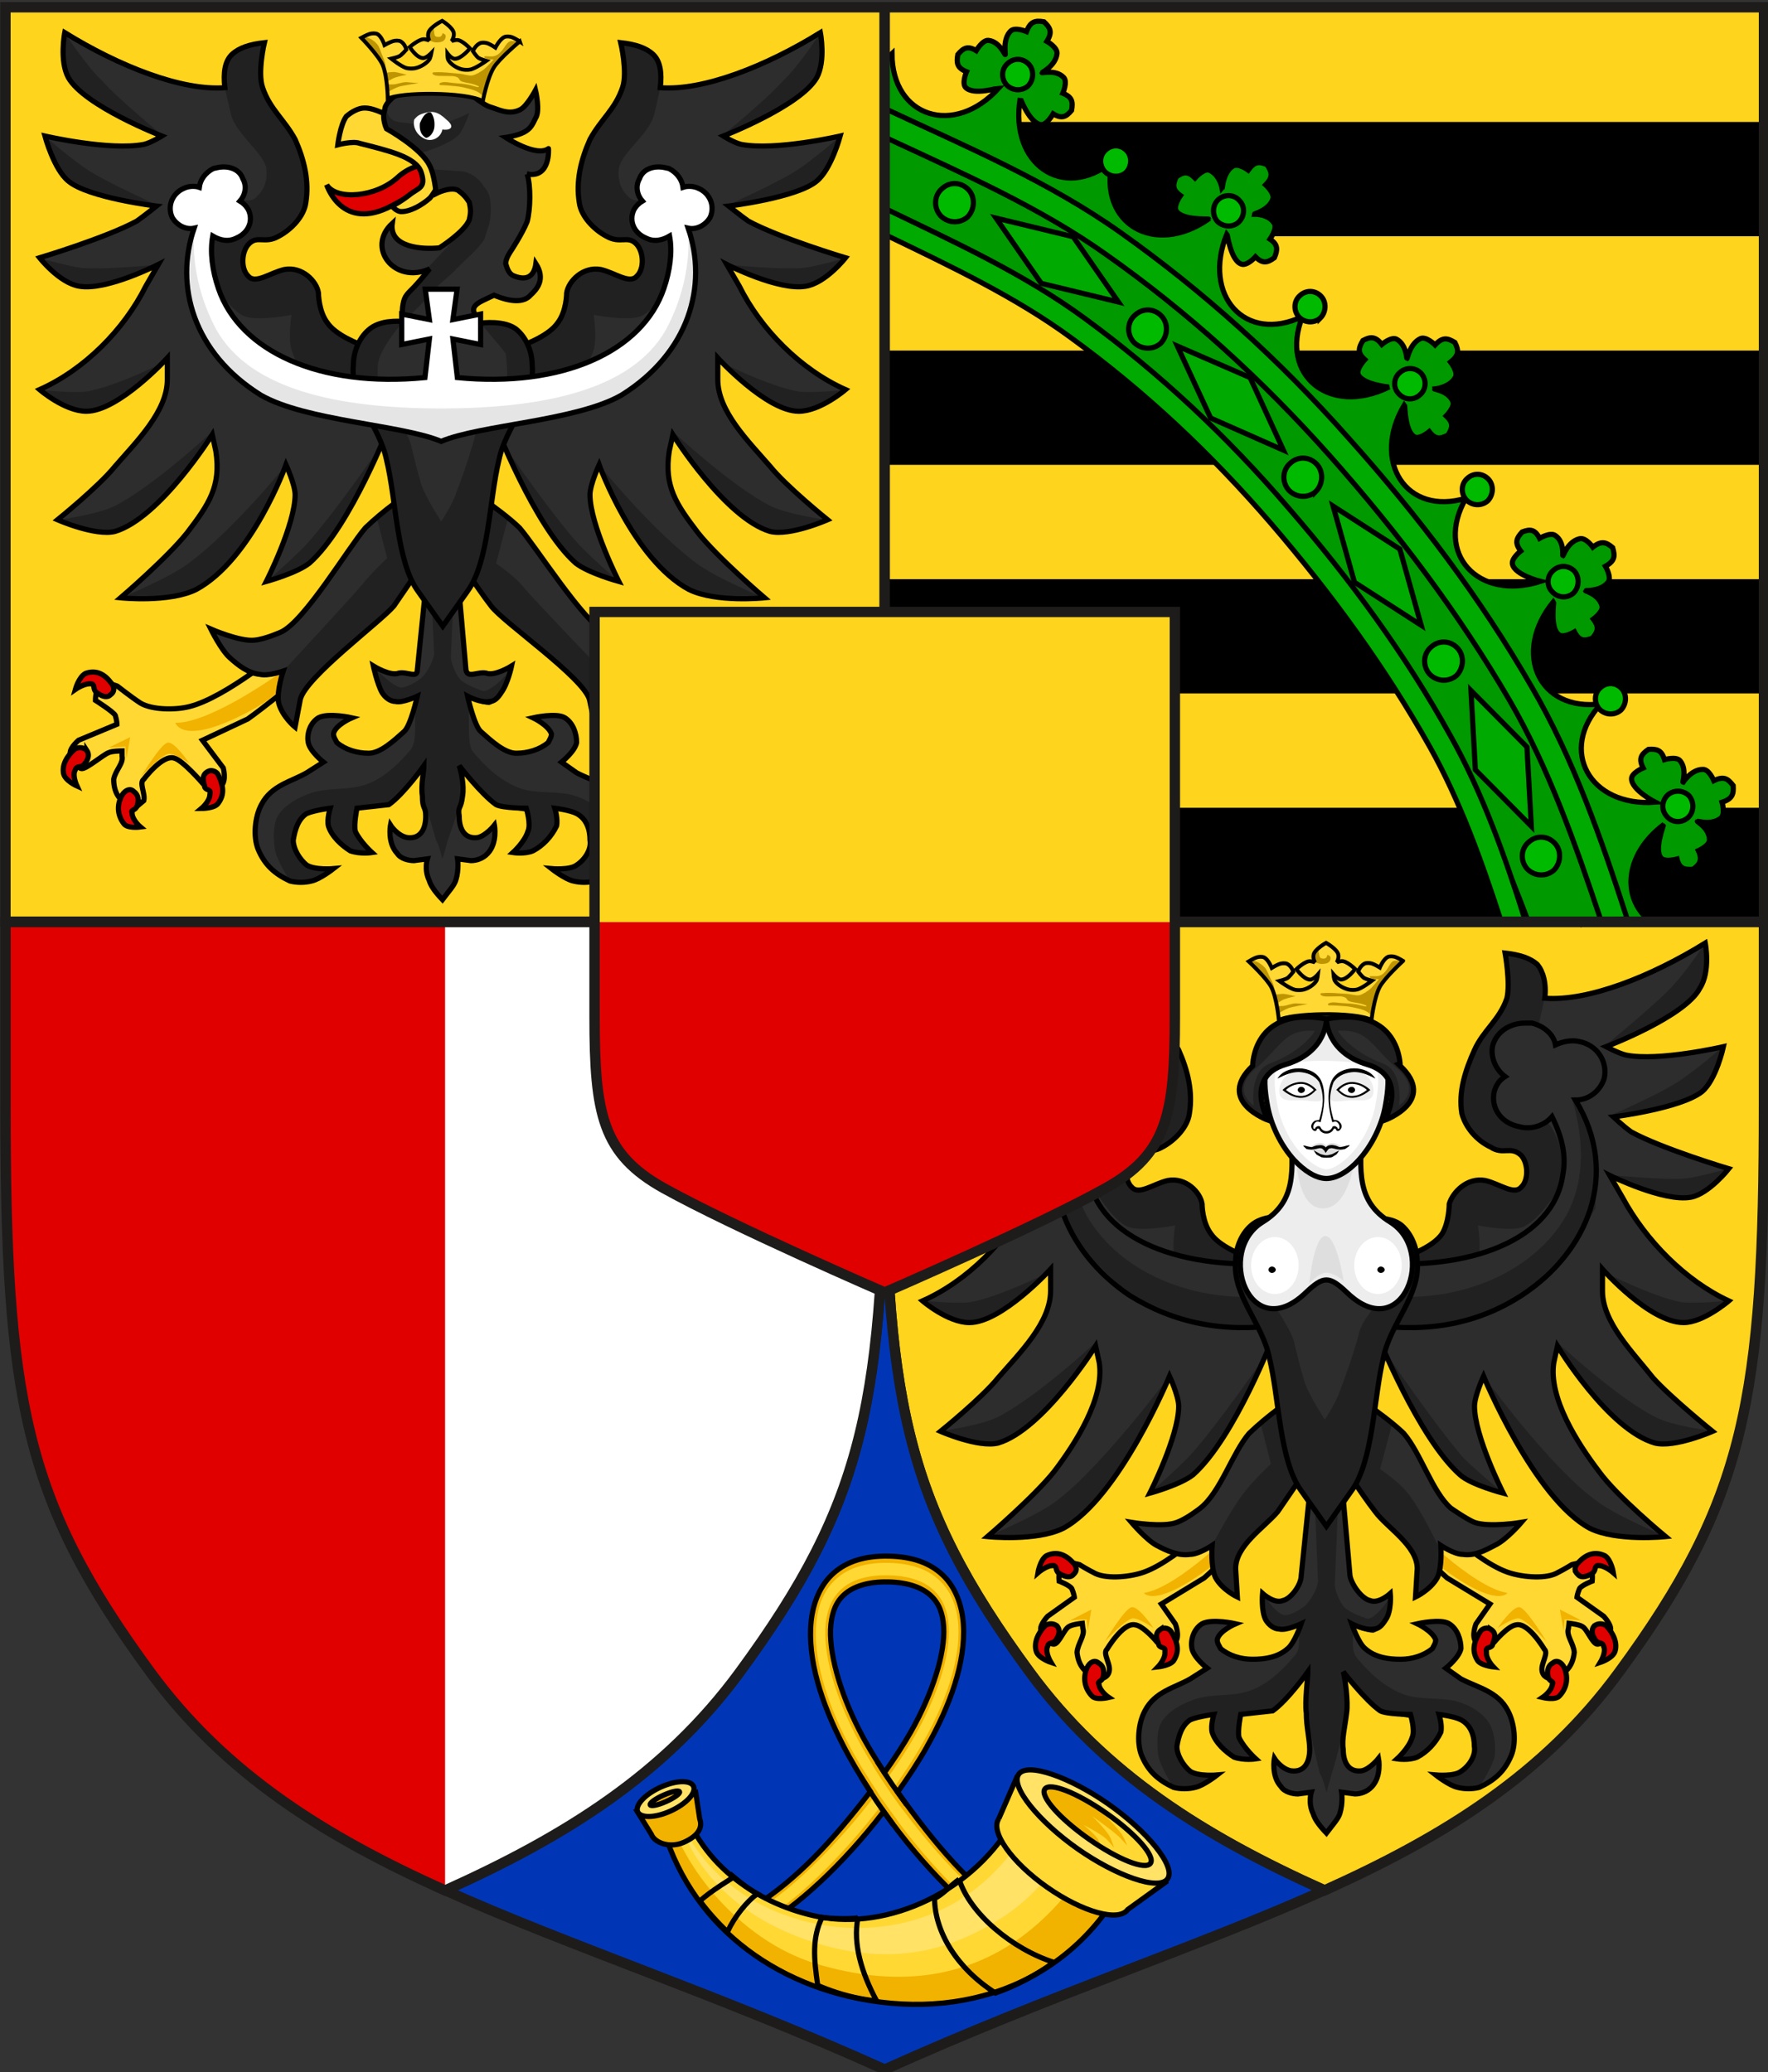 <!-- Created with Inkscape (http://www.inkscape.org/) -->
<svg id="svg3713" xmlns:rdf="http://www.w3.org/1999/02/22-rdf-syntax-ns#" xmlns="http://www.w3.org/2000/svg" height="416.02" width="354.94" version="1.1" xmlns:cc="http://creativecommons.org/ns#" xmlns:dc="http://purl.org/dc/elements/1.1/">
 <rect width="100%" height="100%" fill="#333333" stroke="none"/>

 <g id="layer1" transform="translate(-197.533,-324.406)">
  <g id="g4107" transform="matrix(1.04,0,0,1.04,39.911,-714.759)">
   <path id="path3264" d="m322.34,1177.2v35.16c0,56.804,3.537,76.354,28.002,109.68,14.451,19.679,33.632,31.652,56.861,42.105,23.229-10.453,42.409-22.427,56.86-42.105,24.465-33.329,28.002-52.879,28.002-109.68v-35.16h-169.72z" stroke="#1d1c1b" stroke-width="2" fill="#ffd41d"/>
   <path id="path3266" fill="#2d2d2d" d="m400.67,1244.2s-12.197-2.269-15.332-6.792c-1.736-2.252-1.736-5.8-1.736-5.8-0.344-2.26-3.149-5.172-6.616-4.523-2.779,0.646-5.582,2.901-6.965,1.281-1.396-1.281-1.396-4.508,0-6.117,1.749-1.939,3.121,0,5.923-1.622,2.442-1.295,4.878-3.879,5.21-6.467,0.703-4.188-0.332-8.384-2.069-12.261-2.099-3.873-4.878-5.809-6.279-10-1.035-2.904,0.337-8.715,0.337-8.715-2.772,0.313-4.85,0.959-6.251,2.252-1.399,1.301-1.736,3.559-1.399,6.463-8.354,0.645-20.553-4.196-30.983-10.653,0,0-1.064,5.491,0.703,8.708,3.112,5.488,18.082,11.298,18.082,11.298s-2.069,1.299-3.472,1.619c-6.611,1.282-19.149-1.619-19.149-1.619s1.738,6.46,4.54,8.721c3.815,3.231,17.047,4.835,17.047,4.835s-2.438,1.94-3.815,2.911c-5.936,3.234-18.802,7.095-18.802,7.095s3.803,4.852,7.647,5.5c5.22,0.966,15.332-4.208,15.332-4.208l-2.433,4.208c-4.181,8.391-11.864,16.143-20.546,20.012,0,0,4.867,4.191,9.051,4.191,6.246,0,15.665-10.317,15.665-10.317v4.189c0,6.128-5.914,11.937-10.121,16.782-3.112,3.876-11.125,10.343-11.125,10.343s7.31,3.212,11.125,2.257c8.72-2.594,18.817-18.728,18.817-18.728l0.699,3.228c1.035,6.776-4.518,15.5-8.692,20.979-3.837,4.844-12.886,12.584-12.886,12.584s9.38,0.984,14.629-1.603c10.785-5.812,20.514-29.369,20.514-29.369s1.767,3.857,1.767,5.797c0,5.815-5.581,16.797-5.581,16.797s5.918-1.629,8.354-3.559c8.013-7.096,15.676-27.123,15.676-27.123l3.134-12.574z"/>
   <path id="path3268" fill="#212121" d="m373.51,1287.4s5.918-1.629,8.354-3.559c5.914-5.172,11.494-17.122,14.274-23.241l-0.343,0.323s-9.053,13.241-14.635,19.369c-2.434,2.584-7.65,7.108-7.65,7.108zm-31.328,8.378s9.38,0.984,14.629-1.603c10.785-5.812,20.514-29.369,20.514-29.369s-13.229,17.755-21.918,24.206c-3.845,2.908-13.225,6.766-13.225,6.766zm-9.063-20.32s7.31,3.212,11.125,2.257c8.72-2.594,18.817-18.728,18.817-18.728l-0.347-0.331s-11.483,10.654-18.802,14.213c-3.483,1.603-10.793,2.589-10.793,2.589zm-3.471-25.189s4.867,4.191,9.051,4.191c6.246,0,15.665-10.317,15.665-10.317l0.332,0.31s-10.082,5.169-15.997,6.141c-2.8,0.324-9.051-0.325-9.051-0.325zm0-25.512s3.803,4.852,7.647,5.5c5.22,0.966,15.332-4.208,15.332-4.208h-0.361s-9.396,0.979-14.268,0.648c-2.78-0.317-8.35-1.94-8.35-1.94zm1.031-23.561s1.738,6.46,4.54,8.721c3.815,3.231,17.047,4.835,17.047,4.835v-0.308s-8.687-3.89-12.866-6.458c-3.147-1.945-8.721-6.79-8.721-6.79zm66.86,55.522,3.138-12.574s-12.197-2.269-15.332-6.792c-1.736-2.252-1.736-5.8-1.736-5.8-0.344-2.26-3.149-5.172-6.616-4.523-2.779,0.646-5.582,2.901-6.965,1.281-1.396-1.281-1.396-4.508,0-6.117,1.749-1.939,3.121,0,5.923-1.622,2.442-1.295,4.878-3.879,5.21-6.467,0.703-4.188-0.332-8.384-2.069-12.261-2.099-3.873-4.878-5.809-6.279-10-1.035-2.904,0.337-8.715,0.337-8.715-2.772,0.313-4.85,0.959-6.251,2.252-1.399,1.301-1.736,3.559-1.399,6.463l1.03,4.515c0.702,4.19,6.283,7.739,6.981,10.975,0.337,2.915-0.698,4.518-2.1,5.815-1.383,0.956-2.076,0-3.478,0.648-1.737,0.647-3.471,1.93-4.506,4.514-1.412,2.261-3.149,7.739-0.713,10.331,0,0,3.481,6.143,6.62,7.415,2.778,0.975,9.059-0.308,9.059-0.308s-0.699,4.515,0,6.765c1.035,3.242,3.112,6.468,5.915,8.721,3.817,2.918,13.231,5.484,13.231,5.484zm-63.024-75.528s-1.064,5.491,0.703,8.708c3.112,5.488,18.082,11.298,18.082,11.298h0.361s-8.716-7.102-11.826-10.647c-3.136-2.902-7.32-9.359-7.32-9.359z"/>
   <path id="path3270" fill="none" stroke="#000" d="m400.67,1244.2s-12.197-2.269-15.332-6.792c-1.736-2.252-1.736-5.8-1.736-5.8-0.344-2.26-3.149-5.172-6.616-4.523-2.779,0.646-5.582,2.901-6.965,1.281-1.396-1.281-1.396-4.508,0-6.117,1.749-1.939,3.121,0,5.923-1.622,2.442-1.295,4.878-3.879,5.21-6.467,0.703-4.188-0.332-8.384-2.069-12.261-2.099-3.873-4.878-5.809-6.279-10-1.035-2.904,0.337-8.715,0.337-8.715-2.772,0.313-4.85,0.959-6.251,2.252-1.399,1.301-1.736,3.559-1.399,6.463-8.354,0.645-20.553-4.196-30.983-10.653,0,0-1.064,5.491,0.703,8.708,3.112,5.488,18.082,11.298,18.082,11.298s-2.069,1.299-3.472,1.619c-6.611,1.282-19.149-1.619-19.149-1.619s1.738,6.46,4.54,8.721c3.815,3.231,17.047,4.835,17.047,4.835s-2.438,1.94-3.815,2.911c-5.936,3.234-18.802,7.095-18.802,7.095s3.803,4.852,7.647,5.5c5.22,0.966,15.332-4.208,15.332-4.208l-2.433,4.208c-4.181,8.391-11.864,16.143-20.546,20.012,0,0,4.867,4.191,9.051,4.191,6.246,0,15.665-10.317,15.665-10.317v4.189c0,6.128-5.914,11.937-10.121,16.782-3.112,3.876-11.125,10.343-11.125,10.343s7.31,3.212,11.125,2.257c8.72-2.594,18.817-18.728,18.817-18.728l0.699,3.228c1.035,6.776-4.518,15.5-8.692,20.979-3.837,4.844-12.886,12.584-12.886,12.584s9.38,0.984,14.629-1.603c10.785-5.812,20.514-29.369,20.514-29.369s1.767,3.857,1.767,5.797c0,5.815-5.581,16.797-5.581,16.797s5.918-1.629,8.354-3.559c8.013-7.096,15.676-27.123,15.676-27.123l3.134-12.574z"/>
   <path id="path3272" fill="#2d2d2d" d="m368.97,1196.7c3.141,0,5.944,1.612,6.275,4.511,0.703,2.254-0.331,4.524-2.099,5.81,0.698,0.65,1.396,1.619,1.768,2.911,0.68,3.231-1.406,6.13-4.889,6.775-2.432,0.646-4.529-0.317-6.268-1.94-1.745,4.206-2.448,7.749-2.081,11.298,1.748,12.277,18.082,18.734,37.93,16.802v11.938c-11.831,1.929-21.581-0.329-29.936-5.492-12.528-8.386-19.143-23.555-10.431-37.759-2.432,0-4.546-1.939-5.24-4.206-0.702-3.235,1.404-6.444,4.879-7.092,1.396-0.34,3.134,0,4.18,0.647,0.699-1.943,2.438-3.556,4.872-4.203h1.04z"/>
   <path id="path3274" fill="#212121" d="m360.27,1211.2c-2.798,9.368-2.1,16.79,1.034,22.604,6.621,11.628,22.297,17.759,37.964,15.175l0.333,5.479-8.683,1.298-10.098-1.606-11.494-5.171-8.716-8.397-4.871-8.076-0.68-8.705,1.378-6.782,3.833-5.819z"/>
   <path id="path3276" fill="none" stroke="#000" d="m368.97,1196.7c3.141,0,5.944,1.612,6.275,4.511,0.703,2.254-0.331,4.524-2.099,5.81,0.698,0.65,1.396,1.619,1.768,2.911,0.68,3.231-1.406,6.13-4.889,6.775-2.432,0.646-4.529-0.317-6.268-1.94-1.745,4.206-2.448,7.749-2.081,11.298,1.748,12.277,18.082,18.734,37.93,16.802v11.938c-11.831,1.929-21.581-0.329-29.936-5.492-12.528-8.386-19.143-23.555-10.431-37.759-2.432,0-4.546-1.939-5.24-4.206-0.702-3.235,1.404-6.444,4.879-7.092,1.396-0.34,3.134,0,4.18,0.647,0.699-1.943,2.438-3.556,4.872-4.203h1.04z"/>
   <path id="path3278" fill="#2d2d2d" d="m414.24,1244.2s12.53-2.269,15.679-6.792c1.397-2.252,1.397-5.8,1.397-5.8,0.669-2.26,3.468-5.172,6.949-4.523,2.78,0.646,5.581,2.901,6.953,1.281,1.399-1.281,1.399-4.508,0-6.117-2.071-1.939-3.472,0-5.918-1.622-2.769-1.295-4.868-3.879-5.545-6.467-0.702-4.188,0.677-8.384,2.433-12.261,1.744-3.873,4.857-5.809,6.261-10,0.698-2.904-0.348-8.715-0.348-8.715,2.78,0.313,4.884,0.959,6.262,2.252,1.057,1.302,1.737,3.559,1.4,6.463,8.351,0.645,20.547-4.196,30.979-10.653,0,0,1.057,5.492-1.043,8.708-2.775,5.488-18.104,11.298-18.104,11.298s2.437,1.299,3.838,1.619c6.25,1.282,18.813-1.619,18.813-1.619s-1.404,6.46-4.185,8.721c-4.198,3.231-17.064,4.835-17.064,4.835s2.069,1.94,3.471,2.911c5.914,3.235,18.81,7.095,18.81,7.095s-3.833,4.852-7.313,5.5c-5.22,0.969-15.666-4.208-15.666-4.208l2.434,4.208c4.517,8.391,12.193,16.143,20.546,20.012,0,0-4.878,4.191-8.716,4.191-6.616,0-15.666-10.316-15.666-10.316v4.188c0,6.128,5.935,11.937,9.749,16.782,3.482,3.876,11.498,10.343,11.498,10.343s-7.314,3.212-11.129,2.257c-9.063-2.594-18.813-18.728-18.813-18.728l-0.702,3.228c-1.034,6.776,4.539,15.5,8.715,20.979,3.483,4.844,12.871,12.584,12.871,12.584s-9.388,0.984-14.633-1.603c-10.79-5.812-20.518-29.369-20.518-29.369s-1.744,3.857-1.744,5.797c0,5.815,5.559,16.798,5.559,16.798s-6.261-1.63-8.361-3.56c-8.013-7.096-16.003-27.123-16.003-27.123l-3.146-12.574z"/>
   <path id="path3280" fill="#212121" d="m441.74,1287.4s-6.261-1.63-8.361-3.56c-5.913-5.172-11.487-17.122-14.267-23.241l0.333,0.323s9.063,13.241,14.304,19.369c2.433,2.585,7.991,7.109,7.991,7.109zm31.336,8.377s-9.388,0.984-14.633-1.603c-10.79-5.812-20.518-29.369-20.518-29.369s12.869,17.755,21.919,24.206c3.844,2.908,13.232,6.766,13.232,6.766zm9.059-20.32s-7.314,3.212-11.129,2.257c-9.063-2.594-18.813-18.728-18.813-18.728l0.334-0.331s11.498,10.654,18.813,14.214c3.133,1.602,10.795,2.588,10.795,2.588zm3.134-25.189s-4.878,4.191-8.716,4.191c-6.616,0-15.666-10.316-15.666-10.316l-0.346,0.309s10.095,5.169,15.676,6.141c3.135,0.324,9.052-0.325,9.052-0.325zm0-25.512s-3.833,4.852-7.313,5.5c-5.22,0.969-15.666-4.208-15.666-4.208h0.334s9.75,0.979,14.293,0.648c2.775-0.317,8.352-1.94,8.352-1.94zm-1.031-23.561s-1.404,6.46-4.185,8.721c-4.198,3.231-17.064,4.835-17.064,4.835l-0.365-0.308s9.052-3.89,12.895-6.457c3.134-1.946,8.719-6.791,8.719-6.791zm-66.862,55.522-3.143-12.574s12.53-2.269,15.679-6.792c1.397-2.252,1.397-5.8,1.397-5.8,0.669-2.26,3.468-5.172,6.949-4.523,2.78,0.646,5.581,2.901,6.953,1.281,1.399-1.281,1.399-4.508,0-6.117-2.071-1.939-3.472,0-5.918-1.622-2.769-1.295-4.868-3.879-5.545-6.467-0.702-4.188,0.677-8.384,2.433-12.261,1.744-3.873,4.857-5.809,6.261-10,0.698-2.904-0.348-8.715-0.348-8.715,2.78,0.313,4.884,0.959,6.262,2.252,1.057,1.302,1.737,3.559,1.4,6.463l-1.045,4.515c-0.698,4.19-6.617,7.739-6.972,10.974-0.343,2.916,0.702,4.519,2.1,5.816,1.035,0.956,2.07,0,3.47,0.648,1.402,0.647,3.485,1.93,4.514,4.514,1.067,2.261,3.149,7.739,0.703,10.331,0,0-3.814,6.143-6.949,7.415-2.78,0.975-8.716-0.308-8.716-0.308s0.699,4.515,0,6.765c-1.035,3.242-3.112,6.468-5.92,8.721-3.811,2.918-13.565,5.484-13.565,5.484zm63.359-75.528s1.057,5.492-1.043,8.708c-2.775,5.488-18.104,11.298-18.104,11.298h-0.347s8.696-7.102,12.197-10.647c3.116-2.902,7.297-9.359,7.297-9.359z"/>
   <path id="path3282" fill="none" stroke="#000" d="m414.24,1244.2s12.53-2.269,15.679-6.792c1.397-2.252,1.397-5.8,1.397-5.8,0.669-2.26,3.468-5.172,6.949-4.523,2.78,0.646,5.581,2.901,6.953,1.281,1.399-1.281,1.399-4.508,0-6.117-2.071-1.939-3.472,0-5.918-1.622-2.769-1.295-4.868-3.879-5.545-6.467-0.702-4.188,0.677-8.384,2.433-12.261,1.744-3.873,4.857-5.809,6.261-10,0.698-2.904-0.348-8.715-0.348-8.715,2.78,0.313,4.884,0.959,6.262,2.252,1.057,1.302,1.737,3.559,1.4,6.463,8.351,0.645,20.547-4.196,30.979-10.653,0,0,1.057,5.492-1.043,8.708-2.775,5.488-18.104,11.298-18.104,11.298s2.437,1.299,3.838,1.619c6.25,1.282,18.813-1.619,18.813-1.619s-1.404,6.46-4.185,8.721c-4.198,3.231-17.064,4.835-17.064,4.835s2.069,1.94,3.471,2.911c5.914,3.235,18.81,7.095,18.81,7.095s-3.833,4.852-7.313,5.5c-5.22,0.969-15.666-4.208-15.666-4.208l2.434,4.208c4.517,8.391,12.193,16.143,20.546,20.012,0,0-4.878,4.191-8.716,4.191-6.616,0-15.666-10.316-15.666-10.316v4.188c0,6.128,5.935,11.937,9.749,16.782,3.482,3.876,11.498,10.343,11.498,10.343s-7.314,3.212-11.129,2.257c-9.063-2.594-18.813-18.728-18.813-18.728l-0.702,3.228c-1.034,6.776,4.539,15.5,8.715,20.979,3.483,4.844,12.871,12.584,12.871,12.584s-9.388,0.984-14.633-1.603c-10.79-5.812-20.518-29.369-20.518-29.369s-1.744,3.857-1.744,5.797c0,5.815,5.559,16.798,5.559,16.798s-6.261-1.63-8.361-3.56c-8.013-7.096-16.003-27.123-16.003-27.123l-3.146-12.574z"/>
   <path id="path3284" fill="#2d2d2d" d="m445.91,1196.7c-2.77,0-5.552,1.612-6.248,4.511-0.368,2.254,0.696,4.524,2.433,5.81-1.056,0.65-1.736,1.619-2.099,2.911-0.702,3.231,1.401,6.13,4.879,6.775,2.435,0.646,4.882-0.317,6.283-1.94,2.069,4.206,2.768,7.749,2.069,11.298-1.737,12.277-17.748,18.734-37.593,16.802v11.938c11.831,1.929,21.59-0.329,29.577-5.492,12.896-8.386,19.175-23.555,10.463-37.759,2.769,0,4.867-1.939,5.566-4.207,0.702-3.234-1.396-6.443-4.872-7.091-1.396-0.34-3.142,0-4.546,0.647-0.333-1.943-2.066-3.559-4.514-4.203h-1.398z"/>
   <path id="path3286" fill="#212121" d="m454.98,1211.2c2.801,9.368,2.1,16.791-1.047,22.604-6.616,11.629-22.279,17.759-37.947,15.175l-0.698,5.479,8.712,1.298,10.434-1.606,11.484-5.171,8.363-8.397,5.233-8.076,0.338-8.705-1.035-6.781-3.837-5.82z"/>
   <path id="path3288" fill="none" stroke="#000" d="m445.91,1196.7c-2.77,0-5.552,1.612-6.248,4.511-0.368,2.254,0.696,4.524,2.433,5.81-1.056,0.65-1.736,1.619-2.099,2.911-0.702,3.231,1.401,6.13,4.879,6.775,2.435,0.646,4.882-0.317,6.283-1.94,2.069,4.206,2.768,7.749,2.069,11.298-1.737,12.277-17.748,18.734-37.593,16.802v11.938c11.831,1.929,21.59-0.329,29.577-5.492,12.896-8.386,19.175-23.555,10.463-37.759,2.769,0,4.867-1.939,5.566-4.207,0.702-3.234-1.396-6.443-4.872-7.091-1.396-0.34-3.142,0-4.546,0.647-0.333-1.943-2.066-3.559-4.514-4.203h-1.398z"/>
   <path id="path3290" fill="#ffd833" stroke="#000" d="m389.65,1289.4s-10.272,10.758-17.173,13.254c-2.523,0.939-7.048,1.427-9.446,0.317-1.729-0.868-3.11-1.743-3.11-1.743s-2.703-0.739-3.277,0.001c-0.896,0.791-0.636,3.198-0.636,3.198s2.063,0.798,2.448,1.45c0.418,0.976,0.492,1.661,0.492,1.661l-5.152,3.67s-1.454,1.543-1.345,2.563c0.072,0.675,1.624,2.93,2.584,2.824,0.957-0.102,1.964-2.964,2.895-3.413,0.61-0.41,2.556-0.62,2.556-0.62l0.109,1.014c0.46,1.34-1,2.879-1.129,4.608,0.146,1.369,0.606,2.709,1.673,3.63,0.762,0.961,3.089,1.395,3.089,1.395s1.301-0.141,1.473-1.535c0.191-1.406-1.332-3.323-0.442-4.112,0,0,3.036-5.146,5.368-4.705,1.655,0.159,4.281,3.338,4.281,3.338s2.681,0.732,3.564-0.055c0.882-1.118-0.023-3.432-0.023-3.432l-2.708-3.863s5.528-3.348,8.264-5.028c2.683-2.363,7.685-7.394,7.685-7.394l2.92-9.303-4.96,2.28z"/>
   <polygon id="polygon3292" points="362.24,1309.9,361.53,1314,361.33,1311.8,358.14,1312" fill="#f2b200"/>
   <path id="path3294" fill="#f2b200" d="m374.24,1313.5s-2.865-4.298-4.232-4.037c-1.368,0.261-5.145,6.577-5.145,6.577s4.103-4.429,5.405-4.429,3.972,1.889,3.972,1.889z"/>
   <path id="path3296" fill="#f2b200" d="m391.2,1293.3s-11.995,12.346-18.829,13.405c0,0,1.933,3.082,12.508-4.744,10.577-7.828,6.321-8.661,6.321-8.661z"/>
   <path id="path3298" fill="#e00000" stroke="#000" d="m358.81,1303.1c0.884-0.786,0.463-1.765-0.257-2.379-1.481-1.566-3.172-2.08-5.017-1.186-1.224,0.824-1.617,3.285-1.617,3.285s1.801-1.58,3.115-1.381c0.678,0.278,0.111,1.034,1.164,1.609,1.032,0.583,2.036,0.811,2.612,0.052z"/>
   <path id="path3300" fill="#e00000" stroke="#000" d="m355.62,1313.1c-0.691-0.614-1.683-0.508-2.298-0.103-1.453,1.531-2.237,3.365-1.716,5.023,0.469,1.337,2.831,2.102,2.831,2.102s-1.18-1.945-0.673-3.028c0.234-1.045,0.953-0.451,1.533-1.185,0.545-0.754,1.092-1.867,0.323-2.809z"/>
   <path id="path3302" fill="#e00000" stroke="#000" d="m363.59,1320.2c-0.725-0.611-1.647-0.173-2.184,0.925-0.801,1.821-0.582,3.853,0.9,5.438,0.757,0.947,3.298,0.324,3.298,0.324s-1.762-1.181-1.908-2.549c-0.391-0.65,0.605-0.419,0.839-1.476,0.204-1.054,0.093-2.085-0.945-2.662z"/>
   <path id="path3304" fill="#e00000" stroke="#000" d="m375.61,1313.7c0.609-0.428,1.614-0.175,2.014,0.453,1.191,1.938,1.687,3.623,0.59,5.469-0.534,1.09-3.135,1.37-3.135,1.37s1.494-1.543,1.347-2.905c0.197-1.068-0.724-0.605-1.136-1.252-0.455-1.338-0.908-2.333,0.32-3.135z"/>
   <path id="path3306" fill="#ffd833" stroke="#000" d="m425.27,1289.4s10.272,10.758,17.172,13.254c2.523,0.939,7.049,1.427,9.447,0.317,1.729-0.868,3.11-1.743,3.11-1.743s2.703-0.739,3.277,0.001c0.896,0.791,0.636,3.198,0.636,3.198s-2.063,0.798-2.448,1.45c-0.418,0.976-0.492,1.661-0.492,1.661l5.152,3.669s1.454,1.544,1.344,2.563c-0.072,0.675-1.624,2.93-2.583,2.824-0.957-0.102-1.964-2.964-2.895-3.413-0.61-0.41-2.557-0.62-2.557-0.62l-0.108,1.014c-0.46,1.34,1,2.879,1.128,4.608-0.146,1.369-0.605,2.709-1.672,3.63-0.762,0.961-3.089,1.395-3.089,1.395s-1.301-0.141-1.473-1.535c-0.191-1.406,1.331-3.323,0.442-4.112,0,0-3.036-5.146-5.368-4.705-1.655,0.159-4.282,3.338-4.282,3.338s-2.68,0.732-3.563-0.055c-0.882-1.118,0.022-3.432,0.022-3.432l2.709-3.863s-5.528-3.348-8.264-5.028c-2.683-2.363-7.685-7.394-7.685-7.394l-2.92-9.303,4.96,2.281z"/>
   <polygon id="polygon3308" points="452.67,1309.9,453.39,1314,453.58,1311.8,456.77,1312" fill="#f2b200"/>
   <path id="path3310" fill="#f2b200" d="m440.67,1313.5s2.865-4.298,4.232-4.037,5.145,6.577,5.145,6.577-4.103-4.429-5.405-4.429-3.972,1.889-3.972,1.889z"/>
   <path id="path3312" fill="#f2b200" d="m423.72,1293.3s11.994,12.346,18.829,13.405c0,0-1.933,3.082-12.508-4.744-10.577-7.828-6.321-8.661-6.321-8.661z"/>
   <path id="path3314" fill="#e00000" stroke="#000" d="m456.11,1303.1c-0.883-0.786-0.463-1.765,0.258-2.379,1.481-1.566,3.172-2.08,5.017-1.186,1.224,0.824,1.616,3.285,1.616,3.285s-1.8-1.58-3.114-1.381c-0.678,0.278-0.112,1.034-1.164,1.609-1.032,0.583-2.036,0.811-2.613,0.052z"/>
   <path id="path3316" fill="#e00000" stroke="#000" d="m459.29,1313.1c0.691-0.614,1.683-0.508,2.297-0.103,1.454,1.531,2.238,3.365,1.717,5.023-0.469,1.337-2.832,2.102-2.832,2.102s1.181-1.945,0.674-3.028c-0.235-1.045-0.953-0.451-1.533-1.185-0.545-0.754-1.092-1.867-0.323-2.809z"/>
   <path id="path3318" fill="#e00000" stroke="#000" d="m451.33,1320.2c0.725-0.611,1.646-0.173,2.184,0.925,0.801,1.821,0.582,3.853-0.9,5.438-0.758,0.947-3.298,0.324-3.298,0.324s1.762-1.181,1.908-2.549c0.39-0.65-0.606-0.419-0.839-1.476-0.204-1.054-0.093-2.085,0.945-2.662z"/>
   <path id="path3320" fill="#e00000" stroke="#000" d="m439.31,1313.7c-0.609-0.428-1.613-0.175-2.013,0.453-1.192,1.938-1.687,3.623-0.59,5.469,0.534,1.09,3.134,1.37,3.134,1.37s-1.493-1.543-1.346-2.905c-0.197-1.068,0.724-0.605,1.136-1.252,0.454-1.338,0.908-2.333-0.321-3.135z"/>
   <path id="path3322" fill="#2d2d2d" d="m392.69,1275.9c-3.257,3.782-5.51,11.342-9.426,14.436,0,0-2.591,2.057-4.529,2.744-2.607,1.031-8.772,0-8.772,0s2.93,3.442,4.888,4.461c1.928,1.029,4.208,2.069,6.479,1.719,1.613,0,4.208-1.719,4.208-1.719s-0.313,4.124,0.651,6.183c1.302,2.394,4.226,3.771,4.226,3.771l-0.33-5.479c0-4.475,5.512-7.904,8.121-11.005,2.584-3.769,6.815-9.947,6.815-9.947l-2.279,22.326c0,1.711-1.952,4.464-3.568,4.79-1.618,0.689-3.899-1.374-3.899-1.374s-0.309,3.444,0.651,5.163c0.655,1.027,1.63,1.706,2.594,1.706,1.306,0.356,4.223-1.02,4.223-1.02s-1.302,3.772-2.608,4.794c-1.928,1.735-4.537,2.062-6.787,2.062-2.281,0-4.546-0.688-6.165-2.062-0.337-0.679-0.654-1.021-0.654-1.705,0.317-1.713,3.558-3.089,3.558-3.089s-4.547-1.027-6.485,0c-1.618,1.019-2.27,3.089-1.959,4.794,0.341,1.735,2.933,3.784,2.933,3.784l-3.243,2.064c-2.925,1.704-6.816,2.399-8.759,6.167-1.303,2.414-1.612,6.189-0.648,8.604,1.281,3.088,3.242,4.792,6.165,6.173,1.281,0.342,2.928,0.342,4.202,0,1.63-0.348,4.237-2.397,4.237-2.397s-3.584,0.326-5.197-0.688c-1.306-1.049-2.594-3.088-2.594-4.823,0.323-2.045,0.978-4.108,2.594-5.142,1.613-0.68,4.546-1.037,4.546-1.037s-0.651,2.07-0.338,3.447c0.651,2.053,2.607,3.778,4.227,4.802,1.935,0.689,4.209,0.338,4.209,0.338s-2.274-2.05-3.237-4.112c-0.321-1.378,0.329-4.475,0.329-4.475l6.166-0.689c2.902-2.051,6.799-7.543,6.799-7.543,0,1.037-0.634,5.859-0.31,7.922,0,2.752,0.65,5.022,0.65,7.074,0,2.415-0.975,4.464-3.581,4.126-1.93-0.352-3.234-2.4-3.234-2.4s-0.655,3.417,1.305,5.479c0.652,1.044,2.271,1.385,3.233,1.385l2.591-0.341s-0.654,2.056,0.337,4.12c0.315,1.014,0.966,2.065,2.584,3.774,1.303-1.709,2.276-2.761,2.591-3.774,0.65-2.064,0.337-4.12,0.337-4.12l2.583,0.341c0.979,0,2.28-0.341,3.245-1.385,1.957-2.063,1.302-5.479,1.302-5.479s-1.615,2.049-3.242,2.4c-2.578,0.338-3.574-1.711-3.574-4.126-0.313-2.052,0.341-4.322,0.654-7.074,0.342-2.063-0.313-6.885-0.654-7.922,0,0,4.229,5.492,7.134,7.543,1.3,0.689,5.847,0.689,5.847,0.689s0.969,3.097,0.317,4.475c-0.626,2.063-2.906,4.112-2.906,4.112s2.28,0.352,3.895-0.338c1.94-1.023,3.559-2.749,4.551-4.802,0.313-1.377-0.345-3.447-0.345-3.447s2.927,0.358,4.229,1.037c1.939,1.033,2.589,3.097,2.589,5.143,0.313,1.734-0.964,3.773-2.589,4.822-1.303,1.014-4.877,0.688-4.877,0.688s2.61,2.05,4.223,2.397c1.309,0.342,2.936,0.342,4.209,0,2.935-1.381,4.891-3.085,6.164-6.173,0.996-2.414,0.655-6.189-0.651-8.604-1.928-3.767-5.823-4.463-9.067-6.167l-2.921-2.064s2.59-2.049,2.921-3.784c0-1.705-0.654-3.774-2.267-4.794-1.618-1.027-6.169,0-6.169,0s2.925,1.376,3.559,3.089c0,0.684-0.311,1.026-0.634,1.705-1.637,1.374-3.913,2.062-6.165,2.062-2.271,0-4.877-0.326-6.816-2.062-1.305-1.021-2.611-4.794-2.611-4.794s2.611,1.376,4.233,1.02c0.965,0,1.62-0.679,2.274-1.706,1.283-1.718,0.964-5.163,0.964-5.163s-2.273,2.063-3.889,1.374c-1.627-0.326-3.583-3.079-3.896-4.79l-1.956-22.326s3.898,6.179,6.819,9.947c2.265,3.101,8.117,6.53,8.117,11.005l-0.337,5.479s2.932-1.378,4.236-3.771c0.965-2.059,0.651-6.183,0.651-6.183s2.582,1.719,4.208,1.719c2.266,0.351,4.223-0.689,6.166-1.719,2.266-1.019,5.19-4.461,5.19-4.461s-6.165,1.031-9.091,0c-1.614-0.688-4.546-2.744-4.546-2.744-3.554-3.094-5.824-10.653-9.085-14.436-3.9-3.775-11.993-8.918-11.993-8.918h-6.162c-4.242,2.746-8.125,5.506-11.684,8.918z"/>
   <path id="path3324" fill="#212121" d="m407.6,1345.2s-0.655-2.747-1.306-3.785c-0.963-3.774-2.579-11.538-2.579-11.538-0.324-2.063,0.31-6.885,0.31-7.922,0,0-3.896,5.492-6.799,7.543-1.306,0.689-6.166,0.689-6.166,0.689s-0.65,3.097-0.329,4.475c0.963,2.063,3.237,4.112,3.237,4.112s-2.274,0.352-4.209-0.338c-1.619-1.023-3.575-2.749-4.227-4.802-0.313-1.377,0.338-3.447,0.338-3.447s-2.933,0.357-4.546,1.037c-1.616,1.033-2.271,3.097-2.594,5.142,0,1.735,1.288,3.774,2.594,4.823,1.613,1.014,5.197,0.688,5.197,0.688s-2.607,2.05-4.237,2.397c-1.274,0.342-2.921,0.342-4.202,0,0,0-2.609-4.134-2.923-6.173-0.313-2.414-0.313-4.817,0.65-6.536,1.309-2.067,3.898-3.434,5.825-4.118,3.264-1.361,7.469-0.677,10.714-1.717,3.571-1.022,6.819-4.117,9.086-6.874,1.625-1.706,0.321-4.102,1.302-6.168,0,0-2.917,1.376-4.223,1.02-0.964,0-1.938-0.679-2.594-1.706-0.96-1.719-0.651-5.163-0.651-5.163s2.932,4.474,4.551,4.133c0.651,0,2.269-0.688,3.571-1.719,1.288-1.04,2.591-3.782,2.591-4.808-0.31-8.249-0.966-23.349-0.966-23.349s-4.231,6.179-6.815,9.947c-2.609,3.101-8.121,6.53-8.121,11.005l0.33,5.479s-2.924-1.378-4.226-3.771c-0.965-2.059-0.651-6.183-0.651-6.183s3.896-7.547,6.507-10.64c1.611-2.07,4.855-5.148,4.855-5.148l-1.935-7.561,5.168-4.104,4.237-3.105,6.162,0.341,4.543,3.098,5.18,3.772-2.275,8.586s3.581,2.413,5.2,4.463c2.606,3.094,6.158,10.646,6.158,10.646s0.345,4.127-0.307,6.197c-1.305,2.39-4.236,3.768-4.236,3.768l0.337-5.511c0-4.454-5.853-7.885-8.117-10.971-2.921-3.781-6.819-9.953-6.819-9.953s-0.634,15.434-0.966,23.682c0,0.689,0.651,3.079,1.957,4.464,1.277,1.027,3.233,1.715,4.209,2.063,1.619,0.341,4.54-4.133,4.54-4.133s0.319,3.097-0.964,4.812c-0.654,1.037-1.31,1.725-2.274,2.06-1.622,0-4.233-1.37-4.233-1.37,0.651,2.058-0.313,4.453,0.995,6.188,2.588,3.086,5.513,5.817,9.404,7.195,3.236,1.034,7.441,0.357,10.373,1.381,2.271,0.688,4.54,2.066,5.846,4.118,0.975,1.723,1.305,4.455,0.975,6.524-0.655,2.394-3.245,6.18-3.245,6.18-0.963,0.348-2.59,0.348-3.898,0-1.612-0.342-4.223-2.413-4.223-2.413s3.574,0.353,4.877-0.684c1.625-1.021,2.589-3.083,2.589-4.795,0-2.063-0.964-4.13-2.589-5.159-1.303-0.689-4.229-1.02-4.229-1.02s0.345,2.399,0,3.427c-0.647,2.063-2.266,3.771-4.206,4.802-1.614,0.688-4.226,0.352-4.226,0.352s2.611-2.071,3.237-4.126c0.651-1.365-0.317-4.124-0.317-4.124l-5.847-1.016c-3.235-2.067-7.134-7.557-7.134-7.557,0,1.027,0.996,5.865,0.654,7.912,0,0-1.619,7.772-2.924,11.55-0.317,1.376-0.971,3.436-0.971,3.436z"/>
   <path id="path3326" fill="none" stroke="#000" d="m392.69,1275.9c-3.257,3.782-5.51,11.342-9.426,14.436,0,0-2.591,2.057-4.529,2.744-2.607,1.031-8.772,0-8.772,0s2.93,3.442,4.888,4.461c1.928,1.029,4.208,2.069,6.479,1.719,1.613,0,4.208-1.719,4.208-1.719s-0.313,4.124,0.651,6.183c1.302,2.394,4.226,3.771,4.226,3.771l-0.33-5.479c0-4.475,5.512-7.904,8.121-11.005,2.584-3.769,6.815-9.947,6.815-9.947l-2.279,22.326c0,1.711-1.952,4.464-3.568,4.79-1.618,0.689-3.899-1.374-3.899-1.374s-0.309,3.444,0.651,5.163c0.655,1.027,1.63,1.706,2.594,1.706,1.306,0.356,4.223-1.02,4.223-1.02s-1.302,3.772-2.608,4.794c-1.928,1.735-4.537,2.062-6.787,2.062-2.281,0-4.546-0.688-6.165-2.062-0.337-0.679-0.654-1.021-0.654-1.705,0.317-1.713,3.558-3.089,3.558-3.089s-4.547-1.027-6.485,0c-1.618,1.019-2.27,3.089-1.959,4.794,0.341,1.735,2.933,3.784,2.933,3.784l-3.243,2.064c-2.925,1.704-6.816,2.399-8.759,6.167-1.303,2.414-1.612,6.189-0.648,8.604,1.281,3.088,3.242,4.792,6.165,6.173,1.281,0.342,2.928,0.342,4.202,0,1.63-0.348,4.237-2.397,4.237-2.397s-3.584,0.326-5.197-0.688c-1.306-1.049-2.594-3.088-2.594-4.823,0.323-2.045,0.978-4.108,2.594-5.142,1.613-0.68,4.546-1.037,4.546-1.037s-0.651,2.07-0.338,3.447c0.651,2.053,2.607,3.778,4.227,4.802,1.935,0.689,4.209,0.338,4.209,0.338s-2.274-2.05-3.237-4.112c-0.321-1.378,0.329-4.475,0.329-4.475l6.166-0.689c2.902-2.051,6.799-7.543,6.799-7.543,0,1.037-0.634,5.859-0.31,7.922,0,2.752,0.65,5.022,0.65,7.074,0,2.415-0.975,4.464-3.581,4.126-1.93-0.352-3.234-2.4-3.234-2.4s-0.655,3.417,1.305,5.479c0.652,1.044,2.271,1.385,3.233,1.385l2.591-0.341s-0.654,2.056,0.337,4.12c0.315,1.014,0.966,2.065,2.584,3.774,1.303-1.709,2.276-2.761,2.591-3.774,0.65-2.064,0.337-4.12,0.337-4.12l2.583,0.341c0.979,0,2.28-0.341,3.245-1.385,1.957-2.063,1.302-5.479,1.302-5.479s-1.615,2.049-3.242,2.4c-2.578,0.338-3.574-1.711-3.574-4.126-0.313-2.052,0.341-4.322,0.654-7.074,0.342-2.063-0.313-6.885-0.654-7.922,0,0,4.229,5.492,7.134,7.543,1.3,0.689,5.847,0.689,5.847,0.689s0.969,3.097,0.317,4.475c-0.626,2.063-2.906,4.112-2.906,4.112s2.28,0.352,3.895-0.338c1.94-1.023,3.559-2.749,4.551-4.802,0.313-1.377-0.345-3.447-0.345-3.447s2.927,0.358,4.229,1.037c1.939,1.033,2.589,3.097,2.589,5.143,0.313,1.734-0.964,3.773-2.589,4.822-1.303,1.014-4.877,0.688-4.877,0.688s2.61,2.05,4.223,2.397c1.309,0.342,2.936,0.342,4.209,0,2.935-1.381,4.891-3.085,6.164-6.173,0.996-2.414,0.655-6.189-0.651-8.604-1.928-3.767-5.823-4.463-9.067-6.167l-2.921-2.064s2.59-2.049,2.921-3.784c0-1.705-0.654-3.774-2.267-4.794-1.618-1.027-6.169,0-6.169,0s2.925,1.376,3.559,3.089c0,0.684-0.311,1.026-0.634,1.705-1.637,1.374-3.913,2.062-6.165,2.062-2.271,0-4.877-0.326-6.816-2.062-1.305-1.021-2.611-4.794-2.611-4.794s2.611,1.376,4.233,1.02c0.965,0,1.62-0.679,2.274-1.706,1.283-1.718,0.964-5.163,0.964-5.163s-2.273,2.063-3.889,1.374c-1.627-0.326-3.583-3.079-3.896-4.79l-1.956-22.326s3.898,6.179,6.819,9.947c2.265,3.101,8.117,6.53,8.117,11.005l-0.337,5.479s2.932-1.378,4.236-3.771c0.965-2.059,0.651-6.183,0.651-6.183s2.582,1.719,4.208,1.719c2.266,0.351,4.223-0.689,6.166-1.719,2.266-1.019,5.19-4.461,5.19-4.461s-6.165,1.031-9.091,0c-1.614-0.688-4.546-2.744-4.546-2.744-3.554-3.094-5.824-10.653-9.085-14.436-3.9-3.775-11.993-8.918-11.993-8.918h-6.162c-4.242,2.746-8.125,5.506-11.684,8.918z"/>
   <path id="path3328" fill="#2d2d2d" d="m399.82,1234.1c-0.965,0-4.551-0.341-6.816,1.719-1.943,1.716-2.924,4.461-2.924,6.858-0.65,6.537,5.189,12.021,6.496,18.558,1.938,7.884,1.938,19.907,6.161,25.745l4.863,6.868,4.859-6.868c4.233-5.838,4.233-17.861,6.161-25.745,1.311-6.537,7.161-12.021,6.507-18.558,0-2.397-0.988-5.143-2.92-6.858-2.276-2.06-7.137-1.37-7.137-1.37l-15.25-0.349z"/>
   <path id="path3330" fill="#212121" d="m399.82,1234.1c-0.965,0-4.551-0.341-6.816,1.719-1.943,1.716-2.924,4.461-2.924,6.858-0.65,6.537,5.189,12.021,6.496,18.558,1.938,7.884,1.938,19.907,6.161,25.745l4.863,6.868,4.859-6.868c4.233-5.838,4.233-17.861,6.161-25.745,1.311-6.537,7.161-12.021,6.507-18.558,0-2.397-0.988-5.143-2.92-6.858-2.276-2.06-7.137-1.37-7.137-1.37l4.86,5.831s0.65,4.812,0,6.871c-1.618,3.441-5.516,6.19-6.165,9.957,0,0-1.307,4.814-3.575,10.644-0.634,2.056-2.9,5.5-2.9,5.5s-2.925-4.474-3.899-7.227c-1.303-4.463-1.956-7.541-1.956-7.541-0.65-2.751-4.209-7.565-5.515-10.306-0.96-1.716-1.301-4.124-0.96-6.17,0.632-3.106,4.86-7.908,4.86-7.908z"/>
   <path id="path3332" fill="none" stroke="#000" d="m399.82,1234.1c-0.965,0-4.551-0.341-6.816,1.719-1.943,1.716-2.924,4.461-2.924,6.858-0.65,6.537,5.189,12.021,6.496,18.558,1.938,7.884,1.938,19.907,6.161,25.745l4.863,6.868,4.859-6.868c4.233-5.838,4.233-17.861,6.161-25.745,1.311-6.537,7.161-12.021,6.507-18.558,0-2.397-0.988-5.143-2.92-6.858-2.276-2.06-7.137-1.37-7.137-1.37l-15.25-0.349z"/>
   <path id="path3334" fill="#ededed" stroke="#000" d="m419.9,1235.1c-6.514-3.997-5.858-9.903-5.383-17.739h-13.827c0.476,7.836,1.131,13.742-5.383,17.739-9.155,5.618-2.477,23.885,8.23,13.713,3.549-3.37,4.584-3.37,8.132,0,10.708,10.172,17.387-8.095,8.231-13.713z"/>
   <path id="path3336" fill="#dedede" d="m401.69,1218.2s-0.922,14.271,5.253,14.271c6.176,0,6.637-14.01,6.637-14.01l-11.89-0.261z"/>
   <path id="path3338" fill="#FFF" d="m397.66,1238c-2.535,0-4.59,2.462-4.59,5.5,0,3.037,2.055,5.501,4.59,5.501,2.533,0,4.59-2.464,4.59-5.501,0-3.038-2.057-5.5-4.59-5.5zm19.898,0c-2.533,0-4.59,2.462-4.59,5.5,0,3.037,2.057,5.501,4.59,5.501,2.535,0,4.591-2.464,4.591-5.501-0.001-3.038-2.056-5.5-4.591-5.5z"/>
   <path id="path3340" d="m397.08,1243.7c-0.332,0-0.666,0.311-0.666,0.618,0,0.305,0.334,0.613,0.666,0.613,0.415,0,0.75-0.309,0.75-0.613,0-0.307-0.335-0.618-0.75-0.618z"/>
   <path id="path3342" d="m418.1,1243.7c-0.332,0-0.667,0.311-0.667,0.618,0,0.305,0.335,0.613,0.667,0.613,0.415,0,0.75-0.309,0.75-0.613,0-0.307-0.335-0.618-0.75-0.618z"/>
   <path id="path3344" fill="#dedede" d="m404.29,1247s0.898-9.191,3.11-9.191,3.525,8.668,3.525,8.668-1.935-1.709-3.456-1.577-3.179,2.1-3.179,2.1z"/>
   <path id="path3346" fill="#ededed" stroke="#000" d="m413.88,1223.1c2.526-2.783,4.483-6.765,5.131-10.593,0.488-2.706,0.813-5.558-0.079-8.188-1.792-4.882-4.806-8.111-11.321-8.111-6.514,0-9.523,3.229-11.318,8.111-0.896,2.631-0.57,5.482-0.082,8.188,0.654,3.828,2.605,7.81,5.132,10.593,1.952,2.097,4.233,3.604,6.269,3.604s4.399-1.507,6.268-3.604z"/>
   <path id="path3348" fill="#FFF" d="m398.08,1204.8c-0.734,2.181-0.49,4.736,0,7.361,0.567,3.532,2.438,7.362,4.72,9.763,1.711,1.882,3.746,3.007,4.803,3.007,1.144,0,3.094-1.125,4.805-3.007,2.279-2.4,4.156-6.23,4.726-9.763,0.489-2.625,0.732-5.181,0-7.361-6.353-0.897-12.702-1.275-19.054,0z"/>
   <path id="path3350" fill="#ededed" d="m402.6,1205.9c-2.256,0-4.084,1.737-4.084,3.88s1.828,1.824,4.084,1.824c2.255,0,4.701,0.969,4.402-1.154-0.439-3.127-2.148-4.55-4.402-4.55zm10.018,0c-2.254,0-3.962,1.423-4.401,4.55-0.3,2.123,2.147,1.154,4.401,1.154,2.256,0,4.084,0.318,4.084-1.824s-1.828-3.88-4.084-3.88z"/>
   <path id="path3352" fill="#FFF" d="m399.47,1209.6c1.467,1.275,3.907,2.254,5.943,0-2.036-2.257-4.476-1.279-5.943,0zm10.343,0c2.034,2.254,4.48,1.275,5.939,0-1.459-1.279-3.905-2.257-5.939,0z"/>
   <path id="path3354" fill="#dedede" d="m406.26,1222.3c-0.405-0.15-0.651-0.529-0.977-0.751-0.649-0.454-1.954-1.052-1.954-1.052s0.816,0.076,1.223,0c0.486-0.152,0.895-0.524,1.463-0.602,0.328-0.073,0.817-0.073,1.144,0.153,0.243,0.146,0.405,0.296,0.405,0.296s0.163-0.15,0.408-0.296c0.322-0.227,0.813-0.227,1.139-0.153,0.571,0.077,0.978,0.449,1.465,0.602,0.409,0.076,1.304,0,1.304,0s-1.382,0.598-2.036,1.052c-0.322,0.222-0.57,0.601-0.978,0.751-0.405,0.229-2.196,0.229-2.606,0z"/>
   <path id="path3356" d="m402.72,1209c-0.323,0-0.651,0.303-0.651,0.604,0,0.298,0.328,0.6,0.651,0.6,0.407,0,0.735-0.302,0.735-0.6,0-0.301-0.328-0.604-0.735-0.604zm2.849,0.676,0.164-0.071-0.164-0.15c-1.058-1.129-2.281-1.501-3.338-1.355-1.141,0.15-2.198,0.681-2.931,1.355l-0.163,0.15,0.163,0.146c0.732,0.605,1.79,1.204,2.931,1.355,1.057,0.147,2.281-0.226,3.338-1.43zm-3.338,1.054c-0.896-0.075-1.792-0.602-2.442-1.125,0.65-0.604,1.547-1.053,2.442-1.129,0.978-0.15,1.957,0.151,2.935,1.129-0.978,0.973-1.957,1.275-2.935,1.125zm10.264-1.73c-0.411,0-0.735,0.303-0.735,0.604,0,0.298,0.324,0.6,0.735,0.6,0.322,0,0.648-0.302,0.648-0.6,0.001-0.301-0.326-0.604-0.648-0.604zm0.483-0.901c-1.06-0.146-2.281,0.227-3.34,1.355l-0.158,0.15,0.158,0.071c1.059,1.204,2.28,1.577,3.34,1.431,1.142-0.151,2.199-0.75,2.932-1.355l0.167-0.146-0.167-0.15c-0.732-0.675-1.79-1.205-2.932-1.356zm0,2.631c-0.974,0.15-1.953-0.152-2.931-1.125,0.978-0.978,1.957-1.279,2.931-1.129,0.896,0.076,1.796,0.524,2.444,1.129-0.648,0.523-1.548,1.05-2.444,1.125zm-3.827,11.039c-0.244,0.149-0.568,0.303-0.732,0.303-0.244,0.075-0.489,0.15-0.815,0.15-0.244,0-0.568-0.075-0.813-0.15-0.162,0-0.488-0.153-0.733-0.303-0.244-0.146-0.406-0.223-0.406-0.223l-0.485-0.301s0.403,0.826,0.647,0.901c0.244,0.152,0.572,0.304,0.815,0.45,0.327,0.074,0.651,0.074,0.975,0.074,0.326,0,0.734,0,1.058-0.074,0.246-0.146,0.49-0.298,0.732-0.45,0.245-0.075,0.654-0.826,0.654-0.826l-0.487,0.226s-0.167,0.077-0.41,0.223zm1.874-1.273s-0.162,0.075-0.328,0.075c-0.238,0.074-0.482,0.074-0.567,0.074-0.245-0.074-0.491-0.226-0.814-0.304-0.324-0.074-0.654-0.149-0.978-0.074-0.324,0-0.65,0.229-0.813,0.378-0.08,0.076,0,0.076-0.08,0.076v-0.076c-0.164-0.149-0.488-0.378-0.897-0.378h-0.161c-0.247,0-0.489,0.074-0.734,0.074-0.327,0.078-0.652,0.229-0.817,0.304-0.08,0-0.322,0-0.567-0.074-0.162,0-0.323-0.075-0.323-0.075-1.303-0.379-0.734,0-0.164,0.521l0.409,0.075c0.244,0,0.486,0.076,0.731,0,0.324,0,0.569-0.075,0.894-0.149,0.244-0.07,0.572-0.146,0.733-0.07,0.082,0,0.325,0.07,0.409,0.22,0.159,0.153,0.244,0.229,0.244,0.229l0.244,0.448,0.324-0.448s0.081-0.075,0.161-0.229c0.163-0.149,0.328-0.22,0.489-0.22,0.164-0.076,0.408,0,0.732,0.07,0.329,0.074,0.573,0.149,0.896,0.149,0.246,0.076,0.491,0,0.734,0,0.243-0.075,0.405-0.075,0.405-0.075,1.064-0.676,1.386-0.972-0.162-0.521zm-4.801-12.397c1.057,2.856,0.732,4.661,0,7.287l-0.817,0.149c-0.407,0.228-0.813,0.75-0.731,1.204,0,0.146,0.159,0.448,0.324,0.601,0.245,0.227,0.407,0.227,0.57,0.15,0.164-0.074,0.082-0.074,0.164-0.228,0.08-0.15,0.08-0.15,0.245-0.226,0.079,0,0.245,0.075,0.245,0.15,0.162,0.379,0.648,0.827,1.301,0.827h0.163c0.65,0,1.14-0.448,1.304-0.827,0-0.075,0.16-0.15,0.245-0.15,0.157,0.075,0.157,0.075,0.244,0.226,0.08,0.153,0,0.153,0.158,0.228,0.167,0.076,0.331,0.076,0.576-0.15,0.158-0.152,0.324-0.454,0.324-0.601,0.078-0.454-0.324-0.977-0.733-1.204-0.245-0.149-0.814-0.149-0.814-0.149-0.733-2.626-1.062-4.431,0-7.287,0.979-1.426,2.525-1.873,3.906-1.951,1.389,0,2.604,0.449,4.157,1.275-1.468-2.629-6.84-2.775-8.394,0.303-1.137,2.328-0.568,5.93,0.086,8.113,0,0,0.568-0.229,0.813-0.076,0.324,0.15,0.569,0.598,0.569,0.902,0,0.221,0,0.522-0.245,0.447-0.16,0-0.079-0.15-0.16-0.227-0.164-0.146-0.331-0.296-0.573-0.296-0.16,0-0.404,0.075-0.404,0.226-0.243,0.524-0.733,0.751-1.06,0.751h-0.163c-0.324,0-0.813-0.227-1.057-0.751,0-0.15-0.244-0.226-0.41-0.226-0.244,0-0.406,0.149-0.568,0.296-0.083,0.076,0,0.227-0.165,0.227-0.243,0.075-0.243-0.227-0.243-0.447,0-0.305,0.243-0.752,0.57-0.902,0.245-0.152,0.816,0.076,0.816,0.076,0.647-2.184,1.22-5.785,0.079-8.113-1.548-3.078-6.92-2.932-8.388-0.303,1.549-0.826,2.852-1.275,4.154-1.275,1.386,0.078,2.932,0.525,3.912,1.951z"/>
   <path id="path3358" fill="#212121" stroke="#000" d="m407.61,1195.9s0.138,6.4-7.904,8.799c-8.044,2.398-3.367,10.75-3.367,10.75s-10.179-3.699-2.971-10.497c0,0-0.02-11.632,14.242-9.052z"/>
   <path id="path3360" fill="#2d2d2d" d="m393.58,1212.6s-4.611-2.84,0.395-7.15c5.007-4.312,5.549-7.663,11.419-7.253,0,0-2.163,3.852-8.681,6.295-4.105,1.539-3.133,8.108-3.133,8.108z"/>
   <path id="path3362" fill="#212121" stroke="#000" d="m407.61,1195.9s-0.139,6.4,7.903,8.799c8.045,2.398,3.367,10.75,3.367,10.75s10.179-3.699,2.971-10.497c0.001,0,0.021-11.632-14.241-9.052z"/>
   <path id="path3364" fill="#2d2d2d" d="m421.63,1212.6s4.611-2.84-0.395-7.15c-5.007-4.312-5.549-7.663-11.418-7.253,0,0,2.163,3.852,8.68,6.295,4.105,1.539,3.133,8.108,3.133,8.108z"/>
   <path id="path3366" fill="#ffd833" d="m422.4,1184.7s-3.631,3.328-4.527,5.074c-1.095,2.126-1.562,6.331-1.562,6.331-4.771-2.756-16.856-0.18-17.882,0.055,0,0-0.371-4.2-1.417-6.32-0.859-1.742-4.413-5.047-4.413-5.047s0.914-0.555,1.499-0.764c0.416-0.146,1.11-0.202,1.49,0,0.845,0.443,1.467,2.02,1.467,2.02s0.912-0.557,1.497-0.764c0.417-0.146,1.114-0.203,1.492-0.01,0.845,0.443,1.175,1.516,1.175,1.516s-0.804,1.041-1.207,1.268c-0.406,0.229-1.495,0.512-1.495,0.512s2.063,1.508,3.034,1.699c0.436,0.085,1.056,0.084,1.49,0,0.976-0.198,2.126-0.917,2.625-1.718,0.215-0.338,0.314-1.264,0.314-1.264s-0.868,1.015-1.504,1.017c-1.261,0.01-2.656-2.018-2.656-2.018s1.716-1.659,2.698-1.526c0.624,0.086,0.892,0.252,0.892,0.252s-0.449-0.68-0.279-1.519c0.214-1.06,2.409-2.285,2.409-2.285s2.166,1.212,2.358,2.271c0.15,0.838-0.314,1.518-0.314,1.518s0.272-0.167,0.899-0.254c0.986-0.139,2.66,1.509,2.66,1.509s-1.441,2.029-2.704,2.033c-0.633,0-1.479-1.009-1.479-1.009s0.073,0.932,0.284,1.264c0.512,0.82,1.768,1.511,2.736,1.701,0.436,0.085,1.055,0.085,1.49-0.01,0.977-0.198,2.926-1.717,2.926-1.717s-1.085-0.278-1.484-0.501c-0.421-0.235-1.177-1.264-1.177-1.264s0.354-1.07,1.208-1.52c0.382-0.203,1.078-0.15,1.489-0.01,0.582,0.203,1.483,0.755,1.483,0.755s0.657-1.579,1.513-2.028c0.382-0.203,1.078-0.15,1.49-0.01,0.582,0.205,1.482,0.755,1.482,0.755"/>
   <path id="path3368" fill="#be9500" d="m399.25,1193.4c-0.322,0.033-1.08,0-1.08,0l0.065,1.482s1.354-0.81,2-1.057c0.739-0.28,3.755-0.795,3.755-0.795s-1.904-0.126-2.241-0.133c-0.77-0.021-1.735,0.425-2.499,0.501zm2.405-1.884s-1.73-0.415-2.295-0.459c-0.445-0.035-1.774,0.19-1.774,0.19l0.481,1.689s0.771-0.596,1.417-0.841c0.739-0.282,2.171-0.579,2.171-0.579zm18.88-6.788c-0.774,0.355-0.893,1.481-1.901,2.373-0.191,0.167-0.512,0.45-1.131,0.529-0.584,0.074-1.466-0.061-1.549,0.08-0.136,0.231,0.466,0.408,1.024,0.475,0.403,0.045,0.832-0.027,0.721,0.102-0.447,0.51-1.236,1.535-1.798,1.958-0.515,0.39-1.262,0.908-1.922,1.063-0.626,0.15-1.627-0.191-2.271-0.24-0.805-0.063-1.739-0.117-2.544-0.168-0.67-0.042-1.574-0.052-2.243,0.01-0.127,0.01-0.346-0.019-0.415,0.07-0.129,0.166-0.037,0.259,0.142,0.377,0.472,0.309,1.564,0.187,2.162,0.197,0.825,0.014,1.786-0.146,2.474,0.236,0.215,0.118,0.324,0.448,0.523,0.584,0.413,0.281,1.327,0.332,2.123,0.503,0.793,0.17,1.468,0.458,1.426,0.507-0.123,0.153-0.162,0.098-0.386,0.061-0.431-0.072-1.13-0.289-1.535-0.352-0.496-0.073-1.127-0.175-1.731-0.193l-1.327-0.08c-0.666-0.056-1.523-0.23-2.147-0.01-0.133,0.047-0.377,0.169-0.336,0.283,0.099,0.27,0.338,0.181,0.753,0.198,0.59,0.028,1.166,0.028,1.637,0.083,0.032,0,0.991,0.063,1.083,0.074,0.795,0.081,1.47,0.217,2.136,0.375,0.686,0.162,1.445,0.371,2.019,0.727,0.354,0.221,0.985,0.915,0.985,0.915l0.369-3.034s0.479-1.768,0.86-2.473c0.468-0.869,2.023-2.688,2.023-2.688l2.272-2.545c0,0.001-1.101-0.178-1.496,0.01zm-13.882,0.556c0.372,0,0.897-0.046,1.216-0.212,0.18-0.09,0.372-0.288,0.443-0.454,0.097-0.224,0.151-0.583,0.009-0.785-0.125-0.179-0.531-0.327-0.531-0.327s-0.046,0.295-0.15,0.453c-0.097,0.148-0.29,0.295-0.489,0.289-0.262,0-0.553,0-0.728-0.16-0.079-0.076-0.165-0.314-0.19-0.412-0.085-0.368-0.227-1.236-0.227-1.236s-0.617,0.379-0.737,0.619c-0.143,0.288-0.266,0.729-0.204,1.033,0.061,0.322,0.039,0.61,0.33,0.824,0.132,0.096,0.439,0.205,0.734,0.279,0.203,0.053,0.4,0.09,0.524,0.089zm-9.231,4.153c-0.177-0.578-0.607-1.293-0.854-1.854-0.206-0.468-0.499-1.211-0.858-1.605-0.49-0.548-1.246-1.068-2.025-1.273-0.331-0.087-1.166,0-1.166,0s2.315,2.242,3.172,3.291c0.665,0.821,1.958,2.883,1.958,2.883s-0.099-1.021-0.227-1.445z"/>
   <path id="path3370" d="m422.4,1184.7s-3.631,3.328-4.527,5.074c-1.095,2.126-1.562,6.331-1.562,6.331-3.257-1.697-15.886-1.33-17.882,0.055,0,0-0.371-4.2-1.417-6.32-0.859-1.742-4.413-5.047-4.413-5.047s0.914-0.555,1.499-0.764c0.416-0.146,1.11-0.202,1.49,0,0.845,0.443,1.467,2.02,1.467,2.02s0.912-0.557,1.497-0.764c0.417-0.146,1.114-0.203,1.492-0.01,0.845,0.443,1.175,1.516,1.175,1.516s-0.804,1.041-1.207,1.268c-0.406,0.229-1.495,0.512-1.495,0.512s2.063,1.508,3.034,1.699c0.436,0.085,1.056,0.084,1.49,0,0.976-0.198,2.126-0.917,2.625-1.718,0.215-0.338,0.314-1.264,0.314-1.264s-0.868,1.015-1.504,1.017c-1.261,0.01-2.656-2.018-2.656-2.018s1.716-1.659,2.698-1.526c0.624,0.086,0.892,0.252,0.892,0.252s-0.449-0.68-0.279-1.519c0.214-1.06,2.409-2.285,2.409-2.285s2.166,1.212,2.358,2.271c0.15,0.838-0.314,1.518-0.314,1.518s0.272-0.167,0.899-0.254c0.986-0.139,2.66,1.509,2.66,1.509s-1.441,2.029-2.704,2.033c-0.633,0-1.479-1.009-1.479-1.009s0.073,0.932,0.284,1.264c0.512,0.82,1.768,1.511,2.736,1.701,0.436,0.085,1.055,0.085,1.49-0.01,0.977-0.198,2.926-1.717,2.926-1.717s-1.085-0.278-1.484-0.501c-0.421-0.235-1.177-1.264-1.177-1.264s0.354-1.07,1.208-1.52c0.382-0.203,1.078-0.15,1.489-0.01,0.582,0.203,1.483,0.755,1.483,0.755s0.657-1.579,1.513-2.028c0.382-0.203,1.078-0.15,1.49-0.01,0.582,0.205,1.482,0.755,1.482,0.755z" stroke="#000" stroke-width="0.75" fill="none"/>
   <rect id="rect3372" height="176.53" width="169.73" stroke="#1d1c1b" y="1000.6" x="152.61" stroke-width="2" fill="#ffd41d"/>
   <path id="path3374" fill="#2d2d2d" d="m230.06,1068.3s-12.168-2.262-15.295-6.775c-1.733-2.246-1.733-5.785-1.733-5.785-0.343-2.256-3.142-5.16-6.6-4.514-2.773,0.646-5.568,2.895-6.948,1.279-1.394-1.279-1.394-4.497,0-6.102,1.745-1.936,3.113,0,5.908-1.619,2.437-1.293,4.867-3.871,5.199-6.451,0.701-4.178-0.332-8.364-2.065-12.231-2.094-3.863-4.867-5.796-6.265-9.976-1.032-2.898,0.336-8.693,0.336-8.693-2.766,0.31-4.838,0.956-6.235,2.245-1.397,1.298-1.733,3.55-1.397,6.448-8.333,0.643-20.501-4.188-30.908-10.629,0,0-1.061,5.479,0.702,8.688,3.104,5.475,18.038,11.271,18.038,11.271s-2.065,1.295-3.463,1.615c-6.596,1.278-19.104-1.615-19.104-1.615s1.734,6.445,4.529,8.699c3.805,3.225,17.005,4.824,17.005,4.824s-2.43,1.934-3.805,2.903c-5.922,3.228-18.757,7.078-18.757,7.078s3.794,4.839,7.629,5.485c5.207,0.966,15.295-4.195,15.295-4.195l-2.426,4.195c-4.17,8.371-11.836,16.104-20.498,19.965,0,0,4.855,4.181,9.03,4.181,6.232,0,15.627-10.292,15.627-10.292v4.18c0,6.112-5.9,11.908-10.096,16.74-3.105,3.867-11.099,10.318-11.099,10.318s7.293,3.205,11.099,2.252c8.698-2.588,18.772-18.682,18.772-18.682l0.697,3.221c1.032,6.758-1.38,10.252-5.547,15.718-3.827,4.833-12.854,12.554-12.854,12.554s9.358,0.982,14.594-1.6c10.76-5.795,17.339-24.088,17.339-24.088s1.763,3.848,1.763,5.783c0,5.801-5.568,16.756-5.568,16.756s5.904-1.625,8.333-3.551c7.994-7.077,15.638-27.059,15.638-27.059l3.13-12.541z"/>
   <path id="path3376" fill="#212121" d="m202.96,1111.5s5.904-1.625,8.333-3.551c5.899-5.158,11.467-17.079,14.24-23.185l-0.343,0.323s-9.031,13.209-14.598,19.322c-2.429,2.579-7.632,7.091-7.632,7.091zm-28.128,3.149s9.358,0.982,14.594-1.6c10.76-5.795,17.339-24.088,17.339-24.088s-10.07,12.504-18.74,18.939c-3.835,2.901-13.193,6.749-13.193,6.749zm-12.166-15.063s7.293,3.205,11.099,2.252c8.698-2.588,18.772-18.682,18.772-18.682l-0.347-0.33s-11.456,10.629-18.757,14.179c-3.474,1.599-10.767,2.581-10.767,2.581zm-3.463-25.127s4.855,4.181,9.03,4.181c6.232,0,15.627-10.292,15.627-10.292l0.332,0.31s-10.058,5.155-15.959,6.126c-2.794,0.322-9.03-0.325-9.03-0.325zm0-25.45s3.794,4.839,7.629,5.485c5.207,0.966,15.295-4.195,15.295-4.195h-0.361s-9.373,0.975-14.232,0.646c-2.774-0.318-8.331-1.936-8.331-1.936zm1.028-23.505s1.734,6.445,4.529,8.699c3.805,3.225,17.005,4.824,17.005,4.824v-0.308s-8.666-3.88-12.835-6.442c-3.137-1.941-8.699-6.773-8.699-6.773zm66.7,55.387,3.13-12.543s-12.168-2.262-15.295-6.775c-1.733-2.246-1.733-5.785-1.733-5.785-0.343-2.256-3.142-5.16-6.6-4.514-2.773,0.646-5.568,2.895-6.948,1.279-1.394-1.279-1.394-4.497,0-6.102,1.745-1.936,3.113,0,5.908-1.619,2.437-1.293,4.867-3.871,5.199-6.451,0.701-4.178-0.332-8.364-2.065-12.231-2.094-3.863-4.867-5.796-6.265-9.976-1.032-2.898,0.336-8.693,0.336-8.693-2.766,0.31-4.838,0.956-6.235,2.245-1.397,1.298-1.733,3.55-1.397,6.448l1.029,4.503c0.7,4.181,6.268,7.722,6.965,10.948,0.336,2.908-0.697,4.507-2.094,5.803-1.38,0.953-2.073,0-3.47,0.646-1.733,0.646-3.462,1.926-4.495,4.503-1.409,2.256-3.142,7.723-0.712,10.307,0,0,3.474,6.128,6.604,7.397,2.773,0.972,9.038-0.307,9.038-0.307s-0.697,4.503,0,6.749c1.033,3.233,3.105,6.451,5.9,8.699,3.809,2.911,13.2,5.469,13.2,5.469zm-62.872-75.346s-1.061,5.479,0.702,8.688c3.104,5.475,18.038,11.271,18.038,11.271h0.361s-8.694-7.085-11.799-10.622c-3.128-2.895-7.302-9.337-7.302-9.337z"/>
   <path id="path3378" fill="none" stroke="#000" d="m230.06,1068.3s-12.168-2.262-15.295-6.775c-1.733-2.246-1.733-5.785-1.733-5.785-0.343-2.256-3.142-5.16-6.6-4.514-2.773,0.646-5.568,2.895-6.948,1.279-1.394-1.279-1.394-4.497,0-6.102,1.745-1.936,3.113,0,5.908-1.619,2.437-1.293,4.867-3.871,5.199-6.451,0.701-4.178-0.332-8.364-2.065-12.231-2.094-3.863-4.867-5.796-6.265-9.976-1.032-2.898,0.336-8.693,0.336-8.693-2.766,0.31-4.838,0.956-6.235,2.245-1.397,1.298-1.733,3.55-1.397,6.448-8.333,0.643-20.501-4.188-30.908-10.629,0,0-1.061,5.479,0.702,8.688,3.104,5.475,18.038,11.271,18.038,11.271s-2.065,1.295-3.463,1.615c-6.596,1.278-19.104-1.615-19.104-1.615s1.734,6.445,4.529,8.699c3.805,3.225,17.005,4.824,17.005,4.824s-2.43,1.934-3.805,2.903c-5.922,3.228-18.757,7.078-18.757,7.078s3.794,4.839,7.629,5.485c5.207,0.966,15.295-4.195,15.295-4.195l-2.426,4.195c-4.17,8.371-11.836,16.104-20.498,19.965,0,0,4.855,4.181,9.03,4.181,6.232,0,15.627-10.292,15.627-10.292v4.18c0,6.112-5.9,11.908-10.096,16.74-3.105,3.867-11.099,10.318-11.099,10.318s7.293,3.205,11.099,2.252c8.698-2.588,18.772-18.682,18.772-18.682l0.697,3.221c1.032,6.758-1.38,10.252-5.547,15.718-3.827,4.833-12.854,12.554-12.854,12.554s9.358,0.982,14.594-1.6c10.76-5.795,17.339-24.088,17.339-24.088s1.763,3.848,1.763,5.783c0,5.801-5.568,16.756-5.568,16.756s5.904-1.625,8.333-3.551c7.994-7.077,15.638-27.059,15.638-27.059l3.13-12.541z"/>
   <path id="path3380" fill="#2d2d2d" d="m243.92,1068.3s12.168-2.262,15.295-6.775c1.732-2.246,1.732-5.785,1.732-5.785,0.343-2.256,3.142-5.16,6.6-4.514,2.773,0.646,5.568,2.895,6.948,1.279,1.393-1.279,1.393-4.497,0-6.102-1.745-1.936-3.113,0-5.908-1.619-2.437-1.293-4.867-3.871-5.199-6.451-0.701-4.178,0.332-8.364,2.065-12.231,2.094-3.863,4.867-5.796,6.265-9.976,1.032-2.898-0.336-8.693-0.336-8.693,2.766,0.31,4.838,0.956,6.235,2.245,1.397,1.298,1.733,3.55,1.397,6.448,8.333,0.643,20.501-4.188,30.907-10.629,0,0,1.062,5.479-0.701,8.688-3.104,5.475-18.039,11.271-18.039,11.271s2.065,1.295,3.463,1.615c6.596,1.278,19.104-1.615,19.104-1.615s-1.734,6.445-4.529,8.699c-3.805,3.225-17.005,4.824-17.005,4.824s2.43,1.934,3.805,2.903c5.922,3.228,18.757,7.078,18.757,7.078s-3.794,4.839-7.628,5.485c-5.207,0.966-15.295-4.195-15.295-4.195l2.426,4.195c4.17,8.371,11.836,16.104,20.497,19.965,0,0-4.855,4.181-9.03,4.181-6.231,0-15.627-10.292-15.627-10.292v4.18c0,6.112,5.9,11.908,10.096,16.74,3.105,3.867,11.099,10.318,11.099,10.318s-7.293,3.205-11.099,2.252c-8.698-2.588-18.772-18.682-18.772-18.682l-0.697,3.221c-1.032,6.758,1.38,10.252,5.547,15.718,3.827,4.833,12.854,12.554,12.854,12.554s-9.358,0.982-14.595-1.6c-10.76-5.795-17.338-24.088-17.338-24.088s-1.763,3.848-1.763,5.783c0,5.801,5.567,16.756,5.567,16.756s-5.903-1.625-8.333-3.551c-7.994-7.077-15.638-27.059-15.638-27.059l-3.127-12.541z"/>
   <path id="path3382" fill="#212121" d="m271.03,1111.5s-5.202-4.513-7.632-7.09c-5.567-6.113-14.598-19.322-14.598-19.322l-0.343-0.323c2.773,6.105,8.341,18.026,14.24,23.185,2.43,1.925,8.333,3.55,8.333,3.55zm28.128,3.149s-9.358-3.848-13.193-6.748c-8.669-6.436-18.74-18.939-18.74-18.939s6.579,18.293,17.338,24.088c5.237,2.581,14.595,1.599,14.595,1.599zm12.167-15.063s-7.293-0.982-10.767-2.581c-7.301-3.55-18.757-14.179-18.757-14.179l-0.347,0.33s10.074,16.094,18.772,18.682c3.805,0.954,11.099-2.252,11.099-2.252zm3.462-25.127s-6.235,0.646-9.03,0.324c-5.9-0.971-15.958-6.126-15.958-6.126l0.332-0.31s9.396,10.292,15.627,10.292c4.173,0,9.029-4.18,9.029-4.18zm0-25.45s-5.557,1.618-8.33,1.936c-4.859,0.329-14.232-0.646-14.232-0.646h-0.361s10.088,5.161,15.295,4.195c3.834-0.646,7.628-5.485,7.628-5.485zm-1.028-23.505s-5.561,4.832-8.699,6.773c-4.17,2.563-12.835,6.442-12.835,6.442v0.308s13.2-1.6,17.005-4.824c2.795-2.253,4.529-8.699,4.529-8.699zm-66.7,55.387s9.392-2.559,13.201-5.469c2.795-2.248,4.867-5.466,5.9-8.699,0.697-2.246,0-6.749,0-6.749s6.265,1.278,9.038,0.307c3.13-1.27,6.604-7.397,6.604-7.397,2.43-2.584,0.697-8.051-0.712-10.307-1.032-2.577-2.762-3.856-4.495-4.503-1.397-0.646-2.09,0.308-3.47-0.646-1.397-1.296-2.43-2.895-2.094-5.803,0.697-3.227,6.265-6.768,6.965-10.948l1.029-4.503c0.335-2.898,0-5.15-1.397-6.448-1.397-1.289-3.47-1.936-6.235-2.245,0,0,1.368,5.795,0.336,8.693-1.397,4.18-4.171,6.112-6.265,9.976-1.733,3.867-2.766,8.054-2.065,12.231,0.332,2.58,2.762,5.158,5.199,6.451,2.795,1.619,4.163-0.316,5.908,1.619,1.393,1.604,1.393,4.822,0,6.102-1.38,1.615-4.174-0.633-6.948-1.279-3.458-0.646-6.257,2.258-6.6,4.514,0,0,0,3.539-1.732,5.785-3.127,4.514-15.295,6.775-15.295,6.775l3.128,12.543zm62.872-75.346s-4.174,6.441-7.301,9.337c-3.104,3.537-11.799,10.622-11.799,10.622h0.36s14.935-5.797,18.039-11.271c1.763-3.209,0.701-8.688,0.701-8.688z"/>
   <path id="path3384" fill="none" stroke="#000" d="m243.92,1068.3s12.168-2.262,15.295-6.775c1.732-2.246,1.732-5.785,1.732-5.785,0.343-2.256,3.142-5.16,6.6-4.514,2.773,0.646,5.568,2.895,6.948,1.279,1.393-1.279,1.393-4.497,0-6.102-1.745-1.936-3.113,0-5.908-1.619-2.437-1.293-4.867-3.871-5.199-6.451-0.701-4.178,0.332-8.364,2.065-12.231,2.094-3.863,4.867-5.796,6.265-9.976,1.032-2.898-0.336-8.693-0.336-8.693,2.766,0.31,4.838,0.956,6.235,2.245,1.397,1.298,1.733,3.55,1.397,6.448,8.333,0.643,20.501-4.188,30.907-10.629,0,0,1.062,5.479-0.701,8.688-3.104,5.475-18.039,11.271-18.039,11.271s2.065,1.295,3.463,1.615c6.596,1.278,19.104-1.615,19.104-1.615s-1.734,6.445-4.529,8.699c-3.805,3.225-17.005,4.824-17.005,4.824s2.43,1.934,3.805,2.903c5.922,3.228,18.757,7.078,18.757,7.078s-3.794,4.839-7.628,5.485c-5.207,0.966-15.295-4.195-15.295-4.195l2.426,4.195c4.17,8.371,11.836,16.104,20.497,19.965,0,0-4.855,4.181-9.03,4.181-6.231,0-15.627-10.292-15.627-10.292v4.18c0,6.112,5.9,11.908,10.096,16.74,3.105,3.867,11.099,10.318,11.099,10.318s-7.293,3.205-11.099,2.252c-8.698-2.588-18.772-18.682-18.772-18.682l-0.697,3.221c-1.032,6.758,1.38,10.252,5.547,15.718,3.827,4.833,12.854,12.554,12.854,12.554s-9.358,0.982-14.595-1.6c-10.76-5.795-17.338-24.088-17.338-24.088s-1.763,3.848-1.763,5.783c0,5.801,5.567,16.756,5.567,16.756s-5.903-1.625-8.333-3.551c-7.994-7.077-15.638-27.059-15.638-27.059l-3.127-12.541z"/>
   <path id="path3386" fill="#ffd833" stroke="#000" d="m206.52,1124.3s-11.339,9.573-18.448,11.312c-2.604,0.663-7.144,0.663-9.404-0.693-1.622-1.045-4.463-3.274-4.463-3.274s-2.6-1.024-3.25-0.351c-0.972,0.688-0.972,3.103-0.972,3.103s3.524,2.229,3.837,2.917c0.31,1.014,0.31,1.701,0.31,1.701l-7.411,3.088s-1.608,1.375-1.608,2.398c0,0.677,1.299,3.078,2.261,3.078s4.174-2.73,5.146-3.078c0.649-0.34,2.601-0.34,2.601-0.34v1.017c0.313,1.378-1.299,2.749-1.611,4.45,0,1.373,0.313,2.752,1.271,3.779,0.653,1.035,2.914,1.711,2.914,1.711l1.625-1.363c0.34-1.375-0.966-3.439,0-4.127,0,0,3.563-4.779,5.828-4.092,1.625,0.332,5.626,4.98,5.626,4.98s2.58,1.014,3.542,0.326c0.993-1.014,0.343-3.404,0.343-3.404l-4.011-5.336s5.841-2.731,8.734-4.105c2.913-2.059,8.411-6.512,8.411-6.512l3.89-8.916-5.161,1.731z"/>
   <polygon id="polygon3388" points="176.69,1141.5,175.98,1145.6,175.78,1143.3,172.59,1143.5" fill="#f2b200"/>
   <path id="path3390" fill="#f2b200" d="m188.15,1146.6s-2.866-4.298-4.233-4.037c-1.368,0.26-5.145,6.576-5.145,6.576s4.103-4.428,5.405-4.428c1.303,0,3.973,1.889,3.973,1.889z"/>
   <path id="path3392" fill="#f2b200" d="m206.23,1128.7s-13.908,10.141-20.824,10.031c0,0,1.208,4.392,12.955-1.537,11.748-5.928,7.869-8.494,7.869-8.494z"/>
   <path id="path3394" fill="#e00000" stroke="#000" d="m172.91,1133.3c0.962-0.688,0.649-1.701,0-2.388-1.302-1.712-2.924-2.402-4.849-1.712-1.302,0.687-1.955,3.086-1.955,3.086s1.955-1.374,3.237-1.038c0.643,0.351,0,1.038,0.983,1.722,0.962,0.687,1.934,1.02,2.584,0.33z"/>
   <path id="path3396" fill="#e00000" stroke="#000" d="m168.34,1144.1c-0.622-0.684-1.615-0.684-2.268-0.348-1.608,1.364-2.58,3.1-2.24,4.801,0.322,1.374,2.584,2.387,2.584,2.387s-0.963-2.057-0.344-3.074c0.344-1.014,0.993-0.348,1.646-1.014,0.622-0.69,1.282-1.735,0.622-2.752z"/>
   <path id="path3398" fill="#e00000" stroke="#000" d="m177.39,1152c-0.654-0.684-1.616-0.347-2.265,0.684-0.989,1.723-0.989,3.76,0.313,5.49,0.649,1.021,3.237,0.674,3.237,0.674s-1.622-1.357-1.622-2.731c-0.316-0.687,0.646-0.351,0.989-1.374,0.315-1.024,0.315-2.059-0.652-2.743z"/>
   <path id="path3400" fill="#e00000" stroke="#000" d="m191.74,1148.1c0.649-0.357,1.618,0,1.948,0.666,0.976,2.048,1.286,3.772,0,5.487-0.646,1.024-3.254,1.024-3.254,1.024s1.646-1.371,1.646-2.739c0.309-1.037-0.653-0.677-0.993-1.363-0.309-1.375-0.653-2.409,0.653-3.075z"/>
   <path id="path3402" fill="#2d2d2d" d="m222.09,1101.1c-3.25,3.772-11.759,18.084-16.301,20.12,0,0-3.008,1.357-5.051,1.55-2.773,0.36-8.486-2.141-8.486-2.141s1.996,4.044,3.639,5.508c1.614,1.467,3.566,3.029,5.848,3.242,1.562,0.395,4.49-0.635,4.49-0.635s-1.309,3.912-0.878,6.139c0.675,2.633,3.167,4.679,3.167,4.679l1.018-5.381c1.092-4.327,15.452-14.915,18.057-18.007,2.576-3.76,6.799-9.924,6.799-9.924l-2.274,22.272c0,1.708-1.949,0.285-3.56,0.612-1.615,0.687-4.932-1.371-4.932-1.371s0.733,3.436,1.692,5.15c0.653,1.023,1.625,1.701,2.587,1.701,1.303,0.357,4.213-1.018,4.213-1.018s-1.298,5.85-2.601,6.867c-1.924,1.73-4.529,4.141-6.772,4.141-2.275,0-4.536-0.687-6.151-2.057-0.337-0.678-0.653-1.018-0.653-1.701,0.316-1.708,3.55-3.082,3.55-3.082s-4.536-1.024-6.47,0c-1.615,1.017-2.265,3.082-1.956,4.783,0.34,1.73,2.928,3.775,2.928,3.775l-3.237,2.059c-2.917,1.701-6.8,2.395-8.738,6.153-1.298,2.409-1.607,6.175-0.646,8.583,1.278,3.078,3.233,4.779,6.15,6.157,1.278,0.341,2.92,0.341,4.192,0,1.625-0.348,4.226-2.392,4.226-2.392s-3.574,0.326-5.185-0.688c-1.302-1.045-2.587-3.078-2.587-4.811,0.322-2.04,0.976-4.098,2.587-5.129,1.611-0.678,4.536-1.035,4.536-1.035s-0.65,2.066-0.337,3.44c0.65,2.048,2.601,3.769,4.216,4.79,1.93,0.688,4.199,0.336,4.199,0.336s-2.269-2.044-3.229-4.103c-0.32-1.374,0.329-4.464,0.329-4.464l6.151-0.687c2.896-2.048,6.783-7.524,6.783-7.524,0,1.034-0.633,3.766-0.31,5.823,0,2.745,0.649,1.892,0.649,3.938,0,2.408-0.973,4.453-3.574,4.117-1.924-0.352-3.226-2.396-3.226-2.396s-0.653,3.408,1.302,5.466c0.649,1.042,2.265,1.383,3.227,1.383l2.584-0.341s-0.653,2.052,0.336,4.108c0.313,1.014,0.963,2.063,2.578,3.768,1.299-1.705,2.271-2.754,2.584-3.768,0.649-2.057,0.336-4.108,0.336-4.108l2.578,0.341c0.976,0,2.274-0.341,3.236-1.383,1.952-2.058,1.299-5.466,1.299-5.466s-1.611,2.044-3.233,2.396c-2.573,0.336-3.566-1.709-3.566-4.117-0.313-2.047,0.34-1.193,0.653-3.938,0.34-2.058-0.313-4.789-0.653-5.823,0,0,4.22,5.477,7.116,7.524,1.299,0.687,5.834,0.687,5.834,0.687s0.966,3.09,0.316,4.464c-0.625,2.059-2.9,4.103-2.9,4.103s2.275,0.352,3.886-0.336c1.935-1.021,3.55-2.742,4.539-4.79,0.313-1.374-0.344-3.44-0.344-3.44s2.921,0.358,4.22,1.035c1.935,1.031,2.583,3.089,2.583,5.13,0.313,1.731-0.962,3.765-2.583,4.81-1.299,1.014-4.865,0.688-4.865,0.688s2.604,2.044,4.212,2.392c1.306,0.341,2.927,0.341,4.199,0,2.927-1.378,4.879-3.079,6.15-6.157,0.994-2.408,0.653-6.174-0.649-8.583-1.924-3.759-5.81-4.452-9.047-6.153l-2.914-2.059s2.583-2.045,2.914-3.776c0-1.7-0.653-3.765-2.261-4.782-1.615-1.024-6.154,0-6.154,0s2.917,1.374,3.55,3.082c0,0.684-0.31,1.023-0.632,1.7-1.632,1.371-3.904,2.058-6.151,2.058-2.265,0-4.865-2.41-6.799-4.141-1.303-1.018-2.604-6.867-2.604-6.867s2.604,1.375,4.222,1.018c0.962,0,1.615-0.678,2.269-1.701,1.282-1.715,2.004-5.15,2.004-5.15s-3.31,2.058-4.921,1.371c-1.623-0.327-3.574,1.096-3.887-0.612l-1.951-22.272s3.889,6.164,6.803,9.924c2.261,3.092,17.799,13.782,18.994,18.083l1.139,5.357s2.45-2.107,3.065-4.757c0.376-2.236-1.025-6.116-1.025-6.116s2.941,0.962,4.504,0.527c2.271-0.267,3.875-1.79,5.467-3.298,1.906-1.586,3.797-5.674,3.797-5.674s-5.65,2.637-8.737,2.428c-1.736-0.23-5.103-1.424-5.103-1.424-4.243-2.024-13.351-16.429-16.604-20.201-3.889-3.766-11.964-8.896-11.964-8.896h-6.146c-4.229,2.741-8.105,5.493-11.655,8.897z"/>
   <path id="path3404" fill="#212121" d="m236.97,1165s-0.653-2.741-1.303-3.776c-0.961-3.766-2.573-8.392-2.573-8.392-0.323-2.058,0.31-4.789,0.31-5.823,0,0-3.886,5.477-6.783,7.524-1.302,0.687-6.151,0.687-6.151,0.687s-0.649,3.09-0.329,4.464c0.961,2.059,3.229,4.103,3.229,4.103s-2.269,0.352-4.199-0.336c-1.615-1.021-3.566-2.742-4.216-4.79-0.313-1.374,0.337-3.44,0.337-3.44s-2.925,0.357-4.536,1.035c-1.612,1.031-2.265,3.089-2.587,5.129,0,1.732,1.285,3.766,2.587,4.811,1.611,1.014,5.185,0.688,5.185,0.688s-2.601,2.044-4.226,2.392c-1.271,0.341-2.914,0.341-4.192,0,0,0-2.604-4.124-2.917-6.157-0.312-2.408-0.312-4.807,0.649-6.521,1.306-2.062,3.89-3.426,5.811-4.109,3.257-1.357,7.453-0.674,10.689-1.711,3.563-1.021,6.803-4.106,9.064-6.858,1.621-1.7,0.319-8.261,1.298-10.321,0,0-2.91,1.375-4.213,1.018-0.961,0-1.934-0.678-2.587-1.701-0.958-1.715-1.692-5.15-1.692-5.15s3.967,4.463,5.582,4.123c0.649,0,2.264-0.688,3.563-1.715,1.286-1.037,2.584-3.773,2.584-4.797-0.309-8.229-0.963-19.125-0.963-19.125s-4.223,6.164-6.799,9.924c-2.605,3.092-16.965,13.68-18.057,18.007l-1.018,5.381s-2.493-2.046-3.167-4.679c-0.431-2.227,0.878-6.139,0.878-6.139s12.611-13.584,15.216-16.67c1.607-2.064,4.845-5.137,4.845-5.137l-1.931-7.542,5.157-4.096,4.226-3.097,6.146,0.341,4.533,3.089,5.168,3.764-2.272,8.564s3.574,2.409,5.189,4.453c2.6,3.086,15.783,16.754,15.783,16.754s1.434,3.873,1.361,6.037c-0.616,2.646-3.066,4.752-3.066,4.752l-1.147-5.386c-1.189-4.28-16.82-14.958-19.081-18.037-2.914-3.772-6.803-9.93-6.803-9.93s-0.633,11.229-0.962,19.458c0,0.688,0.649,3.072,1.952,4.453,1.275,1.023,3.226,1.711,4.199,2.059,1.615,0.34,5.571-4.123,5.571-4.123s-0.722,3.088-2.004,4.799c-0.653,1.035-1.306,1.723-2.269,2.055-1.618,0-4.222-1.367-4.222-1.367,0.649,2.055-0.313,8.611,0.993,10.342,2.581,3.079,5.498,5.805,9.38,7.178,3.23,1.031,7.425,0.357,10.349,1.379,2.265,0.687,4.529,2.061,5.831,4.109,0.972,1.718,1.302,4.442,0.972,6.508-0.653,2.387-3.236,6.164-3.236,6.164-0.962,0.347-2.584,0.347-3.89,0-1.608-0.341-4.212-2.406-4.212-2.406s3.566,0.352,4.865-0.683c1.621-1.018,2.583-3.075,2.583-4.783,0-2.059-0.962-4.12-2.583-5.147-1.299-0.688-4.22-1.017-4.22-1.017s0.344,2.395,0,3.419c-0.646,2.058-2.26,3.762-4.195,4.789-1.611,0.688-4.216,0.352-4.216,0.352s2.605-2.066,3.229-4.117c0.65-1.36-0.316-4.113-0.316-4.113l-5.834-1.014c-3.226-2.062-7.116-7.538-7.116-7.538,0,1.024,0.993,3.772,0.653,5.813,0,0-1.615,4.636-2.918,8.405-0.313,1.367-0.966,3.421-0.966,3.421z"/>
   <path id="path3406" fill="none" stroke="#000" d="m222.09,1101.1c-3.25,3.772-11.759,18.084-16.301,20.12,0,0-3.008,1.357-5.051,1.55-2.773,0.36-8.486-2.141-8.486-2.141s1.996,4.044,3.639,5.508c1.614,1.467,3.566,3.029,5.848,3.242,1.562,0.395,4.49-0.635,4.49-0.635s-1.309,3.912-0.878,6.139c0.675,2.633,3.167,4.679,3.167,4.679l1.018-5.381c1.092-4.327,15.452-14.915,18.057-18.007,2.576-3.76,6.799-9.924,6.799-9.924l-2.274,22.272c0,1.708-1.949,0.285-3.56,0.612-1.615,0.687-4.932-1.371-4.932-1.371s0.733,3.436,1.692,5.15c0.653,1.023,1.625,1.701,2.587,1.701,1.303,0.357,4.213-1.018,4.213-1.018s-1.298,5.85-2.601,6.867c-1.924,1.73-4.529,4.141-6.772,4.141-2.275,0-4.536-0.687-6.151-2.057-0.337-0.678-0.653-1.018-0.653-1.701,0.316-1.708,3.55-3.082,3.55-3.082s-4.536-1.024-6.47,0c-1.615,1.017-2.265,3.082-1.956,4.783,0.34,1.73,2.928,3.775,2.928,3.775l-3.237,2.059c-2.917,1.701-6.8,2.395-8.738,6.153-1.298,2.409-1.607,6.175-0.646,8.583,1.278,3.078,3.233,4.779,6.15,6.157,1.278,0.341,2.92,0.341,4.192,0,1.625-0.348,4.226-2.392,4.226-2.392s-3.574,0.326-5.185-0.688c-1.302-1.045-2.587-3.078-2.587-4.811,0.322-2.04,0.976-4.098,2.587-5.129,1.611-0.678,4.536-1.035,4.536-1.035s-0.65,2.066-0.337,3.44c0.65,2.048,2.601,3.769,4.216,4.79,1.93,0.688,4.199,0.336,4.199,0.336s-2.269-2.044-3.229-4.103c-0.32-1.374,0.329-4.464,0.329-4.464l6.151-0.687c2.896-2.048,6.783-7.524,6.783-7.524,0,1.034-0.633,3.766-0.31,5.823,0,2.745,0.649,1.892,0.649,3.938,0,2.408-0.973,4.453-3.574,4.117-1.924-0.352-3.226-2.396-3.226-2.396s-0.653,3.408,1.302,5.466c0.649,1.042,2.265,1.383,3.227,1.383l2.584-0.341s-0.653,2.052,0.336,4.108c0.313,1.014,0.963,2.063,2.578,3.768,1.299-1.705,2.271-2.754,2.584-3.768,0.649-2.057,0.336-4.108,0.336-4.108l2.578,0.341c0.976,0,2.274-0.341,3.236-1.383,1.952-2.058,1.299-5.466,1.299-5.466s-1.611,2.044-3.233,2.396c-2.573,0.336-3.566-1.709-3.566-4.117-0.313-2.047,0.34-1.193,0.653-3.938,0.34-2.058-0.313-4.789-0.653-5.823,0,0,4.22,5.477,7.116,7.524,1.299,0.687,5.834,0.687,5.834,0.687s0.966,3.09,0.316,4.464c-0.625,2.059-2.9,4.103-2.9,4.103s2.275,0.352,3.886-0.336c1.935-1.021,3.55-2.742,4.539-4.79,0.313-1.374-0.344-3.44-0.344-3.44s2.921,0.358,4.22,1.035c1.935,1.031,2.583,3.089,2.583,5.13,0.313,1.731-0.962,3.765-2.583,4.81-1.299,1.014-4.865,0.688-4.865,0.688s2.604,2.044,4.212,2.392c1.306,0.341,2.927,0.341,4.199,0,2.927-1.378,4.879-3.079,6.15-6.157,0.994-2.408,0.653-6.174-0.649-8.583-1.924-3.759-5.81-4.452-9.047-6.153l-2.914-2.059s2.583-2.045,2.914-3.776c0-1.7-0.653-3.765-2.261-4.782-1.615-1.024-6.154,0-6.154,0s2.917,1.374,3.55,3.082c0,0.684-0.31,1.023-0.632,1.7-1.632,1.371-3.904,2.058-6.151,2.058-2.265,0-4.865-2.41-6.799-4.141-1.303-1.018-2.604-6.867-2.604-6.867s2.604,1.375,4.222,1.018c0.962,0,1.615-0.678,2.269-1.701,1.282-1.715,2.004-5.15,2.004-5.15s-3.31,2.058-4.921,1.371c-1.623-0.327-3.574,1.096-3.887-0.612l-1.951-22.272s3.889,6.164,6.803,9.924c2.261,3.092,17.799,13.782,18.994,18.083l1.139,5.357s2.45-2.107,3.065-4.757c0.376-2.236-1.025-6.116-1.025-6.116s2.941,0.962,4.504,0.527c2.271-0.267,3.875-1.79,5.467-3.298,1.906-1.586,3.797-5.674,3.797-5.674s-5.65,2.637-8.737,2.428c-1.736-0.23-5.103-1.424-5.103-1.424-4.243-2.024-13.351-16.429-16.604-20.201-3.889-3.766-11.964-8.896-11.964-8.896h-6.146c-4.229,2.741-8.105,5.493-11.655,8.897z"/>
   <path id="path3408" fill="#e00000" stroke="#000" d="m238.41,1030.8s-5.926-1.201-10.091,2.644c-4.165,3.844-11.853,4.484-13.694,1.44,0,0,2.89,9.216,12.617,4.007,9.727-5.207,10.768-6.249,10.768-6.249l0.4-1.842z"/>
   <path id="path3410" fill="#ffd833" stroke="#000" d="m238.63,1027.5-8.959-4.054s-4.912-3.436-7.711-3.402c-1.166-0.013-2.487,0.708-3.542,1.616-1.193,1.633-1.653,5.49-1.653,5.49s2.956-0.775,4.195-0.287c5.304,1.373,10.936,2.572,11.915,5.636,0.98,3.063-0.533,2.894-2.324,4.364-2.119,1.605-3.309,2.096-3.309,2.096s0.819,1.134,1.838,1.085c1.724,0,3.98-1.274,5.484-2.628,0.931-1.117,1.426-2.41,2.481-3.226,3.449-2.503,8.299-3.647,8.299-3.647l-6.714-3.043z"/>
   <path id="path3412" fill="#2d2d2d" d="m253.32,1032.8c0.721,2.273,0.642,6.803,0,9.174-0.949,2.369-3.189,5.754-3.189,5.754s-0.957,1.354-0.957,2.358c0.315,1.021,0.641,2.032,1.602,2.378,2.544,1.012,3.918,0,4.228-2.378,1.927,3.043,0.188,4.964-1.042,6.097-1.276,1.473-3.831,1.343-7.026,0-3.515,1.699-5.429,2.014-2.548,5.392,0,0,4.787-0.679,7.029,1.351,1.903,1.689,2.876,4.393,2.876,6.754,0.645,6.439-5.119,11.841-6.408,18.28-1.9,7.765-1.9,19.608-6.069,25.358l-4.787,6.765-4.791-6.765c-4.16-5.75-4.16-17.594-6.069-25.358-1.286-6.439-7.04-11.841-6.398-18.28,0-2.361,0.967-5.064,2.88-6.754,2.232-2.029,5.764-1.693,6.714-1.693,0-1.014-0.309-1.672,0-3.351,0.305-1.683,0.95-2.035,2.236-3.392,1.281-1.36,2.883-3.383,2.883-3.383-6.713,3.051-12.326-4.064-7.202-8.787-0.642,4.723,5.92,5.063,9.102,4.723,0,0,4.818-3.033,5.764-5.407,0.309-1.354,0.309-2.026,0-3.384-0.642-1.018-1.282-1.687-2.236-2.361-1.601-0.679-4.169,0.675-4.169,0.675s-0.309-3.722-1.259-5.419c-1.602-3.378-8.314-7.098-8.314-7.098s-0.971-2.031-0.326-3.728c0-1.011,1.286-2.032,1.591-2.358,3.217-2.031,8.95-2.031,12.478-1.355,2.884,0.325,4.149,2.703,6.718,3.382,1.899,0.672,3.5,1.344,5.427,0.333,1.262-0.68,2.88-3.716,2.88-3.716s0.951,4.055,0,5.411c-0.645,1.354-0.977,2.033-2.235,2.711-1.286,0.679-3.529,1.001-3.529,1.001s5.917,3.894,8.262,2.157c0-0.001,0.45,5.747-4.116,4.913z"/>
   <path id="path3414" fill="#212121" d="m229.37,1061.3c-0.95,0-4.482-0.336-6.714,1.693-1.913,1.689-2.88,4.393-2.88,6.754-0.642,6.439,5.112,11.841,6.398,18.28,1.909,7.765,1.909,19.608,6.069,25.358l4.791,6.765,4.787-6.765c4.169-5.75,4.169-17.594,6.069-25.358,1.289-6.439,7.053-11.841,6.408-18.28,0-2.361-0.974-5.064-2.876-6.754-2.243-2.029-7.029-1.351-7.029-1.351l4.787,5.743s0.641,4.74,0,6.77c-1.595,3.389-5.432,6.096-6.073,9.807,0,0-1.286,4.743-3.521,10.483-0.625,2.024-2.856,5.419-2.856,5.419s-2.881-4.408-3.841-7.118c-1.281-4.396-1.926-7.431-1.926-7.431-0.641-2.707-4.146-7.449-5.432-10.15-0.946-1.689-1.283-4.061-0.946-6.075,0.618-3.061,4.785-7.79,4.785-7.79z"/>
   <path id="path3416" fill="#212121" d="m236.08,1036.3,4.143-0.679,1.927,2.372,0.309,3.051-2.236,3.387-6.378,6.764-3.192,4.397-1.286,1.681v4.047s2.547-2.346,4.478-4.385c1.591-2.357,3.831-3.718,5.737-5.74,1.927-2.025,4.163-3.725,5.449-5.744,0.624-2.031,1.269-3.389,1.269-5.417,0-1.7,0-3.381-1.269-4.734-0.967-1.7-2.88-3.054-4.807-3.054l-5.092-0.342,0.948,4.396z"/>
   <path id="path3418" fill="#212121" d="m226.17,1020c0.316,3.04,2.246,2.704,4.787,3.04,1.926,0.343,4.173,0.343,6.073,0,1.601-0.336,5.119-2.025,5.119-2.025s-1.282,3.725-2.236,4.403c-2.239,2.019-7.355,3.362-7.355,3.362l-6.713-5.397-0.319-2.039,0.644-1.344z"/>
   <path id="path3420" fill="none" stroke="#000" d="m253.32,1032.8c0.721,2.273,0.642,6.803,0,9.174-0.949,2.369-3.189,5.754-3.189,5.754s-0.957,1.354-0.957,2.358c0.315,1.021,0.641,2.032,1.602,2.378,2.544,1.012,3.918,0,4.228-2.378,1.927,3.043,0.188,4.964-1.042,6.097-1.276,1.473-3.831,1.343-7.026,0-3.515,1.699-5.429,2.014-2.548,5.392,0,0,4.787-0.679,7.029,1.351,1.903,1.689,2.876,4.393,2.876,6.754,0.645,6.439-5.119,11.841-6.408,18.28-1.9,7.765-1.9,19.608-6.069,25.358l-4.787,6.765-4.791-6.765c-4.16-5.75-4.16-17.594-6.069-25.358-1.286-6.439-7.04-11.841-6.398-18.28,0-2.361,0.967-5.064,2.88-6.754,2.232-2.029,5.764-1.693,6.714-1.693,0-1.014-0.309-1.672,0-3.351,0.305-1.683,0.95-2.035,2.236-3.392,1.281-1.36,2.883-3.383,2.883-3.383-6.713,3.051-12.326-4.064-7.202-8.787-0.642,4.723,5.92,5.063,9.102,4.723,0,0,4.818-3.033,5.764-5.407,0.309-1.354,0.309-2.026,0-3.384-0.642-1.018-1.282-1.687-2.236-2.361-1.601-0.679-4.169,0.675-4.169,0.675s-0.309-3.722-1.259-5.419c-1.602-3.378-8.314-7.098-8.314-7.098s-0.971-2.031-0.326-3.728c0-1.011,1.286-2.032,1.591-2.358,3.217-2.031,8.95-2.031,12.478-1.355,2.884,0.325,4.149,2.703,6.718,3.382,1.899,0.672,3.5,1.344,5.427,0.333,1.262-0.68,2.88-3.716,2.88-3.716s0.951,4.055,0,5.411c-0.645,1.354-0.977,2.033-2.235,2.711-1.286,0.679-3.529,1.001-3.529,1.001s5.917,3.894,8.262,2.157c0-0.001,0.45,5.747-4.116,4.913z"/>
   <path id="path3422" fill="#FFF" d="m231.51,1022.3c-0.312,1.574,0.566,2.982,1.994,3.682,1.427,0.697,3.149-0.202,3.463-1.79,1.13,0.224,2.771-0.262,0.772-1.893-1.633-1.558-2.675-1.742-4.34-1.25-0.828,0.245-1.349,0.532-1.889,1.251z"/>
   <path id="path3424" d="m233.77,1025.8c-0.919-0.519-1.29-1.471-1.166-2.809,0.582-1.339,1.168-2.201,2.106-2.115,0.43,0.518,0.831,1.467,0.707,2.809-0.123,1.339-1.165,2.16-1.647,2.115z"/>
   <path id="path3426" fill="#ffd833" d="m251.89,1007.2s-3.979,3.313-5.035,5.078c-1.288,2.148-2.091,6.443-2.091,6.443-4.68-2.95-17.28-0.635-18.351-0.423,0,0-0.055-4.313-0.965-6.514-0.748-1.809-4.137-5.29-4.137-5.29s0.979-0.545,1.596-0.742c0.438-0.14,1.155-0.178,1.53,0.036,0.832,0.476,1.349,2.108,1.349,2.108s0.978-0.547,1.596-0.742c0.438-0.139,1.157-0.18,1.531,0.034,0.831,0.478,1.088,1.585,1.088,1.585s-0.905,1.044-1.338,1.266c-0.432,0.223-1.571,0.484-1.571,0.484s2,1.6,2.981,1.822c0.438,0.1,1.075,0.114,1.53,0.035,1.014-0.177,2.251-0.883,2.825-1.689,0.246-0.34,0.42-1.287,0.42-1.287s-0.972,1.016-1.622,1.002c-1.295-0.029-2.57-2.139-2.57-2.139s1.887-1.654,2.887-1.492c0.633,0.104,0.894,0.282,0.894,0.282s-0.408-0.708-0.169-1.563c0.301-1.08,2.649-2.276,2.649-2.276s2.128,1.3,2.243,2.39c0.091,0.863-0.439,1.547-0.439,1.547s0.292-0.164,0.941-0.236c1.023-0.116,2.615,1.617,2.615,1.617s-1.636,2.041-2.932,2.012c-0.649-0.016-1.439-1.074-1.439-1.074s0.004,0.957,0.193,1.303c0.462,0.854,1.697,1.596,2.676,1.816,0.441,0.099,1.076,0.115,1.529,0.035,1.019-0.178,3.135-1.681,3.135-1.681s-1.092-0.313-1.484-0.554c-0.413-0.252-1.11-1.326-1.11-1.326s0.446-1.088,1.357-1.525c0.407-0.196,1.118-0.123,1.529,0.035,0.581,0.225,1.462,0.813,1.462,0.813s0.797-1.601,1.709-2.038c0.408-0.197,1.118-0.125,1.53,0.034,0.579,0.225,1.458,0.814,1.458,0.814"/>
   <path id="path3428" fill="#be9500" d="m227.48,1015.5c-0.334,0.025-1.109-0.025-1.109-0.025l-0.048,1.52s1.453-0.793,2.134-1.027c0.78-0.268,3.914-0.715,3.914-0.715s-1.943-0.18-2.289-0.197c-0.789-0.044-1.813,0.387-2.602,0.444zm2.613-1.864s-1.743-0.472-2.319-0.532c-0.455-0.048-1.835,0.146-1.835,0.146l0.363,1.746s0.837-0.59,1.519-0.824c0.779-0.272,2.272-0.536,2.272-0.536zm19.895-6.451c-0.823,0.345-1.031,1.494-2.135,2.381-0.208,0.167-0.56,0.449-1.2,0.514-0.604,0.06-1.499-0.103-1.594,0.04-0.159,0.233,0.445,0.431,1.012,0.513,0.412,0.059,0.856,0,0.732,0.125-0.498,0.51-1.387,1.539-1.996,1.957-0.558,0.385-1.363,0.896-2.053,1.039-0.654,0.137-1.655-0.24-2.312-0.309-0.821-0.086-1.775-0.166-2.597-0.24-0.685-0.061-1.611-0.096-2.301-0.053-0.131,0.01-0.355-0.027-0.433,0.063-0.143,0.166-0.058,0.264,0.117,0.391,0.459,0.328,1.591,0.232,2.203,0.26,0.846,0.037,1.843-0.102,2.521,0.308,0.211,0.127,0.297,0.469,0.491,0.612,0.402,0.301,1.336,0.377,2.139,0.572,0.801,0.195,1.47,0.509,1.424,0.559-0.138,0.153-0.174,0.096-0.401,0.051-0.436-0.084-1.136-0.326-1.547-0.4-0.504-0.09-1.143-0.211-1.761-0.246l-1.357-0.117c-0.679-0.074-1.545-0.277-2.202-0.068-0.139,0.045-0.4,0.164-0.366,0.282,0.082,0.278,0.333,0.194,0.757,0.224,0.602,0.044,1.195,0.06,1.672,0.129,0.033,0,1.013,0.091,1.106,0.105,0.81,0.104,1.491,0.262,2.163,0.44,0.69,0.185,1.452,0.419,2.014,0.799,0.347,0.235,0.94,0.965,0.94,0.965l0.614-3.101s0.628-1.798,1.072-2.51c0.548-0.879,2.285-2.699,2.285-2.699l2.528-2.547c0-0.001-1.115-0.214-1.535-0.039zm-14.286,0.198c0.382,0.01,0.923-0.023,1.264-0.184,0.191-0.088,0.404-0.285,0.49-0.453,0.117-0.227,0.2-0.594,0.07-0.805-0.115-0.187-0.519-0.35-0.519-0.35s-0.071,0.301-0.189,0.461c-0.112,0.149-0.323,0.293-0.526,0.283-0.269-0.01-0.567-0.012-0.733-0.185-0.075-0.079-0.145-0.325-0.163-0.428-0.06-0.379-0.139-1.272-0.139-1.272s-0.66,0.371-0.804,0.615c-0.167,0.291-0.327,0.74-0.289,1.053,0.039,0.332-0.006,0.627,0.276,0.854,0.127,0.102,0.435,0.222,0.731,0.307,0.204,0.059,0.404,0.102,0.531,0.104zm-9.793,4.008c-0.135-0.597-0.522-1.343-0.732-1.922-0.174-0.485-0.418-1.255-0.754-1.669-0.463-0.574-1.198-1.127-1.98-1.359-0.334-0.098-1.197-0.027-1.197-0.027s2.203,2.359,2.999,3.457c0.62,0.859,1.788,3.006,1.788,3.006s-0.024-1.049-0.124-1.486z"/>
   <path id="path3430" d="m251.89,1007.2s-3.979,3.313-5.035,5.078c-1.288,2.148-2.091,6.443-2.091,6.443-3.211-1.825-16.195-1.789-18.351-0.423,0,0-0.055-4.313-0.965-6.514-0.748-1.809-4.137-5.29-4.137-5.29s0.979-0.545,1.596-0.742c0.438-0.14,1.155-0.178,1.53,0.036,0.832,0.476,1.349,2.108,1.349,2.108s0.978-0.547,1.596-0.742c0.438-0.139,1.157-0.18,1.531,0.034,0.831,0.478,1.088,1.585,1.088,1.585s-0.905,1.044-1.338,1.266c-0.432,0.223-1.571,0.484-1.571,0.484s2,1.6,2.981,1.822c0.438,0.1,1.075,0.114,1.53,0.035,1.014-0.177,2.251-0.883,2.825-1.689,0.246-0.34,0.42-1.287,0.42-1.287s-0.972,1.016-1.622,1.002c-1.295-0.029-2.57-2.139-2.57-2.139s1.887-1.654,2.887-1.492c0.633,0.104,0.894,0.282,0.894,0.282s-0.408-0.708-0.169-1.563c0.301-1.08,2.649-2.276,2.649-2.276s2.128,1.3,2.243,2.39c0.091,0.863-0.439,1.547-0.439,1.547s0.292-0.164,0.941-0.236c1.023-0.116,2.615,1.617,2.615,1.617s-1.636,2.041-2.932,2.012c-0.649-0.016-1.439-1.074-1.439-1.074s0.004,0.957,0.193,1.303c0.462,0.854,1.697,1.596,2.676,1.816,0.441,0.099,1.076,0.115,1.529,0.035,1.019-0.178,3.135-1.681,3.135-1.681s-1.092-0.313-1.484-0.554c-0.413-0.252-1.11-1.326-1.11-1.326s0.446-1.088,1.357-1.525c0.407-0.196,1.118-0.123,1.529,0.035,0.581,0.225,1.462,0.813,1.462,0.813s0.797-1.601,1.709-2.038c0.408-0.197,1.118-0.125,1.53,0.034,0.579,0.225,1.458,0.814,1.458,0.814z" stroke="#000" stroke-width="0.75" fill="none"/>
   <path id="path3432" fill="#FFF" d="m236.72,1084.4c7.611-3.206,26.104-3.92,34.813-8.926,13.083-8.166,16.685-21.158,12.871-32.229,1.669,0.37,3.415-0.639,4.237-2.088,0.975-2.113,0.018-4.635-2.267-5.607-0.907-0.447-2.15-0.479-2.967-0.193-0.184-1.439-1.129-2.811-2.702-3.625-0.251-0.056-0.479-0.106-0.713-0.158-2.155-0.479-4.323,0.201-4.992,2.139-0.825,1.439-0.46,3.153,0.555,4.305-0.578,0.341-1.205,0.898-1.655,1.729-0.959,2.113,0.029,4.42,2.32,5.393,1.57,0.814,3.157,0.471,4.596-0.377,0.557,3.152,0.074,6.686-1.107,10.139-4.147,12.133-19.563,19.162-39.864,17.186l-0.856-7.45,5.341,1.068v-5.876l-5.341,1.068,0.801-5.875h-6.143l0.801,5.875-5.341-1.068v5.876l5.341-1.068-0.856,7.45c-20.301,1.977-35.717-5.053-39.864-17.186-1.18-3.453-1.663-6.986-1.106-10.139,1.438,0.848,3.026,1.191,4.595,0.377,2.291-0.973,3.279-3.279,2.32-5.393-0.45-0.83-1.076-1.388-1.655-1.729,1.016-1.151,1.381-2.865,0.556-4.305-0.669-1.938-2.837-2.617-4.993-2.139-0.233,0.052-0.462,0.103-0.712,0.158-1.573,0.814-2.519,2.186-2.702,3.625-0.816-0.285-2.06-0.254-2.966,0.193-2.285,0.973-3.241,3.494-2.267,5.607,0.822,1.449,2.567,2.459,4.237,2.088-3.813,11.07-0.211,24.063,12.871,32.229,8.709,5.007,27.202,5.721,34.814,8.926z"/>
   <path id="path3434" fill="#e5e5e5" d="m284.4,1043.3c0.493,6.854-1.114,13.642-4.319,19.588-6.602,11.596-23.602,15.155-43.365,15.155-19.764,0-36.764-3.56-43.365-15.155-3.206-5.946-4.813-12.734-4.32-19.588-3.813,11.07-0.211,24.063,12.871,32.229,8.709,5.006,27.203,5.721,34.814,8.926,7.611-3.206,26.104-3.92,34.813-8.926,13.083-8.166,16.685-21.159,12.871-32.229z"/>
   <path id="path3436" fill="none" stroke="#000" d="m236.72,1084.4c7.611-3.206,26.104-3.92,34.813-8.926,13.083-8.166,16.685-21.158,12.871-32.229,1.669,0.37,3.415-0.639,4.237-2.088,0.975-2.113,0.018-4.635-2.267-5.607-0.907-0.447-2.15-0.479-2.967-0.193-0.184-1.439-1.129-2.811-2.702-3.625-0.251-0.056-0.479-0.106-0.713-0.158-2.155-0.479-4.323,0.201-4.992,2.139-0.825,1.439-0.46,3.153,0.555,4.305-0.578,0.341-1.205,0.898-1.655,1.729-0.959,2.113,0.029,4.42,2.32,5.393,1.57,0.814,3.157,0.471,4.596-0.377,0.557,3.152,0.074,6.686-1.107,10.139-4.147,12.133-19.563,19.162-39.864,17.186l-0.856-7.45,5.341,1.068v-5.876l-5.341,1.068,0.801-5.875h-6.143l0.801,5.875-5.341-1.068v5.876l5.341-1.068-0.856,7.45c-20.301,1.977-35.717-5.053-39.864-17.186-1.18-3.453-1.663-6.986-1.106-10.139,1.438,0.848,3.026,1.191,4.595,0.377,2.291-0.973,3.279-3.279,2.32-5.393-0.45-0.83-1.076-1.388-1.655-1.729,1.016-1.151,1.381-2.865,0.556-4.305-0.669-1.938-2.837-2.617-4.993-2.139-0.233,0.052-0.462,0.103-0.712,0.158-1.573,0.814-2.519,2.186-2.702,3.625-0.816-0.285-2.06-0.254-2.966,0.193-2.285,0.973-3.241,3.494-2.267,5.607,0.822,1.449,2.567,2.459,4.237,2.088-3.813,11.07-0.211,24.063,12.871,32.229,8.709,5.007,27.202,5.721,34.814,8.926z"/>
   <path id="path3438" d="m350.34,1322c-24.466-33.329-28.002-52.879-28.002-109.68,0,56.804-3.537,76.354-28.001,109.68-14.452,19.679-33.632,31.652-56.861,42.105,24.151,10.868,52.679,20.092,84.863,34.602,32.184-14.51,60.712-23.733,84.864-34.602-23.231-10.452-42.412-22.426-56.863-42.105z" stroke="#1d1c1b" stroke-width="2" fill="#0036b6"/>
   <path id="path3440" fill="#f2b200" d="m323.11,1299.6c-4.532-0.089-8.039,0.996-10.597,3.251-2.558,2.22-3.988,5.649-4.374,9.336-0.745,7.372,2.022,15.864,6.112,23.806,1.565,3.082,3.393,6.1,5.328,9.052-7.797,10.148-16.961,19.257-22.098,21.97l1.313,3.854c6.168-3.234,15.424-11.595,23.355-21.979,7.521,10.687,16.622,19.574,22.66,23.046l1.311-3.973c-5.027-2.911-13.856-12.37-21.278-22.815,2.048-2.875,3.992-5.818,5.701-8.837l0.001-0.032c4.37-7.744,7.467-16.156,6.982-23.519-0.243-3.699-1.537-7.181-3.981-9.498-2.471-2.354-5.906-3.573-10.435-3.662zm-0.097,4.98c4.032,0.08,6.657,1.181,8.253,2.669,1.57,1.486,2.292,3.398,2.451,5.978,0.344,5.159-2.192,12.937-6.263,20.179-1.519,2.68-3.301,5.356-5.16,7.996-1.78-2.711-3.458-5.455-4.846-8.191-3.813-7.395-6.016-15.266-5.497-20.407,0.285-2.57,1.03-4.453,2.682-5.878,1.653-1.426,4.345-2.424,8.38-2.346z"/>
   <path id="path3442" fill="#ffd833" d="m323.08,1300.9c-4.427-0.086-7.696,0.969-10.015,3.024-2.319,2.021-3.584,5.014-3.911,8.396-0.708,6.798,1.905,15.186,5.894,22.956,1.743,3.354,3.747,6.681,5.912,9.909-7.989,10.585-17.6,19.719-23.158,22.624l0.665,2.217c6.087-3.201,15.67-12.267,23.714-22.988,7.619,11.027,16.816,20.457,22.774,23.894l0.777-2.188c-5.468-3.121-14.717-12.622-22.285-23.511,2.288-3.176,4.448-6.387,6.293-9.671,4.315-7.608,7.254-15.888,6.81-22.708-0.223-3.393-1.369-6.432-3.607-8.542-2.237-2.145-5.464-3.326-9.863-3.412zm-0.046,2.406c4.165,0.081,6.998,1.186,8.798,2.916,1.826,1.729,2.673,4.017,2.853,6.866,0.386,5.733-2.285,13.715-6.436,21.056-1.764,3.116-3.841,6.193-6.023,9.235-2.061-3.091-4.017-6.281-5.632-9.463-3.863-7.497-6.221-15.575-5.636-21.29,0.291-2.842,1.251-5.094,3.144-6.75,1.865-1.659,4.767-2.651,8.932-2.57z"/>
   <path id="path3444" fill="#f2b200" d="m320.87,1339.3-0.827,0.763c1.804,2.916,3.766,5.802,5.834,8.552l0.7-1.002c-2.016-2.684-3.954-5.466-5.707-8.313zm-2.321,2.157-0.829,0.765c1.931,3.154,4.044,6.279,6.216,9.203l0.699-1.002c-2.142-2.891-4.207-5.879-6.086-8.966z"/>
   <path id="path3446" fill="none" stroke="#000" d="m323.11,1299.6c-4.532-0.089-8.039,0.996-10.597,3.251-2.558,2.22-3.988,5.649-4.374,9.336-0.745,7.372,2.022,15.864,6.112,23.806,1.565,3.082,3.393,6.1,5.328,9.052-7.797,10.148-14.322,16.935-22.098,21.97l1.313,3.854c6.168-3.234,15.424-11.595,23.355-21.979,7.521,10.687,16.622,19.574,22.66,23.046l1.311-3.973c-7.037-4.612-13.856-12.37-21.278-22.815,2.048-2.875,3.992-5.818,5.701-8.837l0.001-0.032c4.37-7.744,7.467-16.156,6.982-23.519-0.243-3.699-1.537-7.181-3.981-9.498-2.471-2.354-5.906-3.573-10.435-3.662zm-0.097,4.98c4.032,0.08,6.657,1.181,8.253,2.669,1.57,1.486,2.292,3.398,2.451,5.978,0.344,5.159-2.192,12.937-6.263,20.179-1.519,2.68-3.301,5.356-5.16,7.996-1.78-2.711-3.458-5.455-4.846-8.191-3.813-7.395-6.016-15.266-5.497-20.407,0.285-2.57,1.03-4.453,2.682-5.878,1.653-1.426,4.345-2.424,8.38-2.346z"/>
   <path id="path3448" fill="none" stroke="#000" d="m326.58,1347.6c-1.991-2.683-3.928-5.5-5.679-8.347m-3.124,2.99c1.93,3.155,4.018,6.278,6.215,9.203"/>
   <path id="path3450" fill="#ffd833" d="m370.42,1358.8c-9.593,22.032-30.931,30.597-53.036,26.226-19.818-3.919-35.317-17.58-39.057-38.063l4.783,0.013c3.88,12.704,15.346,20.037,26.486,22.241,13.162,2.603,30.186-4.645,38.13-19.503l22.694,9.086z"/>
   <path id="path3452" fill="#f2b200" d="m363.46,1356,6.962,2.787c-9.593,22.032-30.931,30.597-53.036,26.226-19.818-3.919-35.317-17.58-39.057-38.063h1.765c1.911,11.121,13.668,26.734,29.083,31.361,29.845,8.974,46.125-8.053,54.283-22.314z"/>
   <path id="path3454" fill="#ffe266" d="m358.12,1355.2c-4.038,6.63-8.586,12.033-16.825,16.373-8.8,4.694-19.517,7.1-33.893,2.159-12.1-4.123-22.151-12.498-25.433-25.321h0.15c4.238,12.587,15.542,19.901,27.062,22.181,13.604,2.689,30.785-1.091,40.837-18.636l8.102,3.244z"/>
   <path id="path3456" fill="none" stroke="#000" d="m336.71,1362c-1.508,1.032-3.138,2.942-4.752,3.677,0.072,6.575,4.407,13.581,11.773,18.265,3.972-1.396,7.77-3.406,11.256-5.925-8.073-2.591-16.193-9.406-18.277-16.017zm-50.029,4.179c1.605,2.15,3.366,4.122,5.302,5.946,1.383-2.947,3.647-5.747,5.743-7.352-1.553-0.84-3.1-2.053-4.501-3.218,0,0.001-4.625,2.781-6.544,4.624zm30.484,3.263c-1.94,0.255-4.969,0.131-6.903-0.098-1.946,3.837-1.616,7.939-0.847,13.134,2.53,1.079,5.192,1.938,7.977,2.491,1.144,0.227,2.27,0.388,3.4,0.521-2.98-5.57-4.588-11.044-3.627-16.048z"/>
   <path id="path3458" fill="none" stroke="#000" d="m370.42,1358.8c-9.593,22.032-30.931,30.597-53.036,26.226-19.818-3.919-35.317-17.58-39.057-38.063l4.783,0.013c3.88,12.704,15.346,20.037,26.486,22.241,13.162,2.603,30.186-4.645,38.13-19.503l22.694,9.086z"/>
   <path id="path3460" fill="#f2b200" stroke="#000" d="m277.29,1353.3c0.59,1.599,3.5,2.779,6.293,1.538,2.794-1.238,3.64-2.877,3.052-4.48l-0.772-5.103-11.333,3.568,2.76,4.477z"/>
   <path id="path3462" fill="#ffe266" stroke="#000" d="m285.46,1344.1c-0.477-1.3-3.27-1.278-6.278,0.059-3.006,1.332-5.027,3.444-4.551,4.742,0.481,1.305,3.274,1.283,6.279-0.054,3.01-1.333,5.03-3.447,4.55-4.747z"/>
   <path id="path3464" fill="#f2b200" stroke="#000" d="m282.74,1345.1c-0.129-0.353-1.491-0.07-3.065,0.629-1.578,0.698-2.735,1.535-2.604,1.884,0.127,0.344,1.488,0.062,3.064-0.636,1.574-0.7,2.733-1.531,2.605-1.877z"/>
   <path id="path3466" fill="#ffd833" stroke="#000" d="m344.36,1350.3c-1.725,2.453,2.473,8.398,9.322,13.214,6.874,4.835,13.862,6.752,15.586,4.3l7.326-5.281c-2.564-7.517-19.367-20.009-28.763-20.224l-3.471,7.991z"/>
   <path id="path3468" fill="#ffe266" stroke="#000" d="m376.94,1361.9c1.674-2.383-3.929-9.174-11.353-14.391-7.421-5.218-15.706-8.193-17.379-5.809-1.678,2.381,3.928,9.171,11.35,14.389,7.423,5.217,15.707,8.192,17.382,5.811z"/>
   <path id="path3470" fill="#ffd833" d="m373.64,1358.9c0.962-1.368-2.798-5.647-8.46-9.628-5.664-3.982-10.963-6.074-11.926-4.706-0.962,1.372,2.8,5.648,8.463,9.63,5.662,3.984,10.961,6.074,11.923,4.704z"/>
   <path id="path3472" fill="#f2b200" d="m362.83,1347.7c0.461,0.429,3.936,3.677,5.333,5.684,0.409,0.629,0.987,2.095,0.987,2.095s-1.148-1.32-1.771-1.883c-1.565-1.395-4.972-3.793-4.972-3.793s2.437,2.394,3.309,3.807c0.397,0.703,0.897,2.283,0.897,2.283s-1.085-1.354-1.754-1.911c-1.227-1.03-4.146-2.49-4.146-2.49s2.031,1.637,2.737,2.685c0.309,0.455,0.654,1.473,0.703,1.615-0.8-0.496-1.617-1.031-2.443-1.614-5.663-3.981-9.425-8.258-8.463-9.63,0.829-1.178,4.865,0.207,9.583,3.152z"/>
   <path id="path3474" fill="none" stroke="#000" d="m373.64,1358.9c0.962-1.368-2.798-5.647-8.46-9.628-5.664-3.982-10.963-6.074-11.926-4.706-0.962,1.372,2.8,5.648,8.463,9.63,5.662,3.984,10.961,6.074,11.923,4.704z"/>
   <rect id="rect3476" height="176.53" width="169.73" y="1000.6" x="322.34" fill="#ffd41d"/>
   <path id="path3478" d="m322.34,1177.2h169.73v-22.066h-169.73v22.066zm0-44.133h169.73v-22.064l-169.73-0.001v22.065zm0-44.133,169.73,0.001v-22.065h-169.73v22.064zm0-66.197v22.066h169.73v-22.066h-169.73z"/>
   <path id="path3480" fill="#090" stroke="#000" d="M456.6,1176.5c-28.5-76.8-76.24-120.3-133.6-147.2l-0.562-18.525,1.31-1.229c0,12.287,12.052,16.162,20.646,6.617-0.095,0-4.954,1.51-6.445-0.096-0.748-0.85,0.186-3.023,0.186-3.023-1.868-0.756-1.959-1.703-1.683-3.311,1.029-1.227,1.871-1.795,3.55-0.755,0,0,1.213-2.079,2.338-1.984,2.148,0.188,3.173,2.835,3.268,2.739,0.096,0-0.558-2.928,1.03-4.534,0.843-0.853,3.081,0.093,3.081,0.093,0.748-1.984,1.682-2.174,3.363-1.89,1.215,1.134,1.683,1.984,0.563,3.78,0,0,2.057,1.135,1.959,2.363-0.277,2.363-2.894,3.591-2.894,3.686s2.712-0.661,4.206,0.945c0.745,0.851-0.189,3.025-0.189,3.025,1.867,0.756,1.962,1.701,1.683,3.308-1.029,1.229-1.868,1.702-3.551,0.661,0,0-1.214,2.175-2.338,2.08-2.147-0.189-4.015-5.009-4.015-5.104-2.15,12.664,8.221,19.943,17.75,12.287-2.708,11.908,8.13,18.336,18.593,11.059,0-0.096-5.139,0.283-6.256-1.607-0.562-0.945,0.837-2.93,0.837-2.93-1.588-1.134-1.496-2.079-0.837-3.591,1.306-0.946,2.239-1.229,3.644,0.188,0,0,1.588-1.797,2.704-1.513,2.057,0.756,2.527,3.497,2.527,3.497,0.092-0.095,0.183-3.025,2.051-4.253,1.122-0.661,2.989,0.756,2.989,0.756,1.217-1.701,2.15-1.701,3.646-1.04,0.934,1.418,1.214,2.365-0.282,3.876,0,0,1.776,1.606,1.405,2.741-0.752,2.173-3.645,2.834-3.645,2.93,0,0,2.802-0.096,3.924,1.795,0.563,1.039-0.842,3.025-0.842,3.025,1.587,1.041,1.495,2.08,0.842,3.592-1.305,0.945-2.245,1.229-3.644-0.189,0,0-1.587,1.796-2.71,1.418-2.057-0.662-2.71-5.766-2.802-5.86-4.859,11.911,3.546,21.267,14.576,15.974-4.486,11.342,5.231,19.281,16.725,13.61-0.098,0-5.139-0.472-5.981-2.458-0.373-1.039,1.306-2.836,1.306-2.836-1.496-1.322-1.214-2.268-0.371-3.685,1.403-0.757,2.429-0.852,3.644,0.756,0,0,1.775-1.513,2.801-1.04,1.966,1.04,1.966,3.781,2.058,3.781s0.562-2.93,2.619-3.875c1.116-0.474,2.8,1.229,2.8,1.229,1.497-1.607,2.43-1.324,3.829-0.474,0.751,1.513,0.843,2.458-0.837,3.782,0,0,1.489,1.89,0.935,2.93-1.032,1.984-4.024,2.268-4.024,2.268,0,0.096,2.711,0.377,3.554,2.457,0.373,1.041-1.306,2.742-1.306,2.742,1.495,1.417,1.214,2.268,0.371,3.686-1.494,0.756-2.43,0.945-3.644-0.661,0,0-1.775,1.513-2.801,1.038-1.966-1.038-1.868-6.143-1.966-6.236-6.538,10.963,0.378,21.552,11.865,18.051-6.165,10.586,2.246,19.943,14.394,16.068,0,0-4.956-1.228-5.421-3.307-0.279-1.134,1.588-2.552,1.588-2.552-1.215-1.605-0.842-2.458,0.28-3.687,1.495-0.568,2.429-0.568,3.362,1.229,0,0,2.059-1.229,2.993-0.568,1.867,1.231,1.396,3.971,1.494,3.971,0.092,0,0.935-2.739,3.174-3.308,1.215-0.378,2.619,1.606,2.619,1.606,1.679-1.322,2.613-0.943,3.827,0.095,0.471,1.606,0.471,2.554-1.397,3.592,0,0,1.215,2.079,0.555,3.023-1.397,1.891-4.389,1.606-4.389,1.701s2.619,0.758,3.175,2.933c0.279,1.133-1.679,2.551-1.679,2.551,1.214,1.605,0.842,2.458-0.189,3.686-1.587,0.568-2.521,0.568-3.455-1.228,0,0-2.056,1.228-2.991,0.565-1.776-1.229-0.934-6.332-1.025-6.428-8.13,9.928-2.802,21.363,9.156,19.756-8.313,8.885-2.246,19.944,10.462,18.998,0,0-4.578-2.365-4.578-4.536,0-1.136,2.24-2.079,2.24-2.079-0.935-1.797-0.372-2.648,1.032-3.593,1.587-0.095,2.52,0.095,3.08,1.985,0,0,2.242-0.663,2.993,0.19,1.396,1.606,0.463,4.25,0.562,4.25,0,0,1.586-2.55,3.828-2.55,1.213-0.094,2.146,2.171,2.146,2.171,1.967-0.942,2.711-0.375,3.736,0.947,0.099,1.606-0.092,2.554-2.149,3.214,0,0,0.659,2.269-0.183,3.023-1.775,1.516-4.577,0.568-4.577,0.662-0.099,0.096,2.33,1.323,2.33,3.593,0,1.132-2.146,2.079-2.146,2.079,0.843,1.796,0.279,2.646-1.025,3.592-1.68,0.095-2.619-0.095-3.085-1.984,0,0-2.338,0.66-3.08-0.189-1.404-1.607,0.562-6.427,0.463-6.427-7.563,5.763-8.033,14.083-2.802,18.43l-0.091,0.284-13.174-0.661z"/>
   <path id="path3482" fill="#090" stroke="#000" d="m322.62,1039.7c10.841,5.389,21.492,11.249,31.301,18.054,16.163,11.247,30.924,24.386,44.195,38.942,13.64,14.932,24.945,31,34.193,48.201,5.511,10.208,9.998,20.983,14.203,32.043h18.593c-5.048-15.595-10.469-31.38-18.501-45.179-9.81-17.015-21.772-32.8-34.849-47.542-13.458-15.123-27.936-28.166-43.82-39.416-13.643-9.641-29.805-16.54-45.596-23.912l0.281,18.809z"/>
   <polygon id="polygon3484" points="352.56,1053.9,343.83,1041.3,358.72,1044.9,367.46,1057.5" stroke="#000" fill="#0A0"/>
   <polygon id="polygon3486" points="385.26,1079.9,378.83,1066,392.88,1072.1,399.3,1086.1" stroke="#000" fill="#0A0"/>
   <polygon id="polygon3488" points="413.02,1111.6,408.9,1096.9,421.78,1105.2,425.9,1119.9" stroke="#000" fill="#0A0"/>
   <polygon id="polygon3490" points="436.36,1147.8,435.51,1132.5,446.31,1143.4,447.16,1158.7" stroke="#000" fill="#0A0"/>
   <path id="path3492" fill="#0A0" stroke="#000" d="m322.62,1025.8c14.857,6.898,29.805,13.516,42.416,22.494,15.701,11.059,29.995,24.007,43.358,39.035,12.982,14.652,24.758,30.246,34.566,47.069,7.471,12.855,12.707,27.696,17.658,42.534l5.041-0.379c-4.949-15.311-10.37-30.906-18.402-44.705-9.901-17.201-21.956-33.08-35.226-47.922-13.545-15.313-28.121-28.449-44.097-39.791-13.828-9.83-29.616-16.541-45.221-23.819l-0.093,5.484z"/>
   <path id="path3494" fill="#0A0" stroke="#000" d="m431.53,1141.2c-8.71-15.703-19.385-30.24-31.175-43.857-12.032-14.046-25.028-26.141-39.318-36.629-11.817-8.688-25.294-14.825-38.695-21.294v5.035c12.666,6.107,25.307,12.096,36.013,19.978,14.044,10.23,26.788,22.148,38.659,35.936,11.533,13.441,21.962,27.718,30.592,43.076,5.757,10.279,9.941,21.911,13.757,33.707h4.699c-3.881-12.373-8.267-24.786-14.532-35.952z"/>
   <path id="path3496" fill="#00ba00" stroke="#000" d="m425.68,1075.4c-1.215,1.134-2.991,1.039-4.107-0.188-1.125-1.135-1.033-3.025,0.182-4.064,1.215-1.135,2.991-1.039,4.115,0.094,1.114,1.227,1.024,3.118-0.19,4.158z"/>
   <path id="path3498" fill="#00ba00" stroke="#000" d="m390.64,1042.1c-1.122,1.038-2.99,0.943-4.107-0.189-1.03-1.229-0.933-3.12,0.184-4.16,1.215-1.132,3.083-1.038,4.114,0.19,1.115,1.134,1.025,3.025-0.191,4.159z"/>
   <path id="path3500" fill="#00ba00" stroke="#000" d="m455.29,1113.7c-1.215,1.039-2.984,0.947-4.107-0.284-1.123-1.134-1.032-3.022,0.183-4.065,1.216-1.133,2.99-1.039,4.114,0.099,1.025,1.226,0.933,3.117-0.19,4.25z"/>
   <path id="path3502" fill="#00ba00" stroke="#000" d="m350,1015.8c-1.214,1.038-2.989,0.942-4.109-0.189-1.12-1.229-1.028-3.12,0.187-4.16,1.214-1.134,2.99-1.038,4.11,0.189,1.028,1.134,0.937,3.024-0.188,4.16z"/>
   <path id="path3504" fill="#00ba00" stroke="#000" d="m338.32,1041.1c-1.527,1.307-3.76,1.188-5.169-0.236-1.408-1.548-1.293-3.924,0.234-5.232,1.527-1.426,3.761-1.307,5.169,0.238,1.295,1.426,1.179,3.804-0.234,5.23z"/>
   <path id="path3506" fill="#00ba00" stroke="#000" d="m375.59,1065.5c-1.526,1.306-3.759,1.187-5.168-0.237-1.409-1.547-1.295-3.924,0.233-5.23,1.526-1.426,3.761-1.308,5.169,0.236,1.295,1.428,1.18,3.805-0.234,5.231z"/>
   <path id="path3508" fill="#00ba00" stroke="#000" d="m405.55,1094.1c-1.526,1.307-3.759,1.188-5.168-0.237-1.409-1.547-1.294-3.923,0.234-5.231,1.525-1.425,3.76-1.307,5.168,0.238,1.295,1.425,1.18,3.804-0.234,5.23z"/>
   <path id="path3510" fill="#00ba00" stroke="#000" d="m432.72,1129.6c-1.526,1.306-3.759,1.186-5.168-0.238-1.409-1.547-1.294-3.923,0.234-5.23,1.526-1.426,3.761-1.307,5.169,0.236,1.294,1.427,1.179,3.805-0.235,5.232z"/>
   <path id="path3512" fill="#00ba00" stroke="#000" d="m451.5,1167.2c-1.51,1.291-3.716,1.173-5.109-0.234-1.394-1.53-1.279-3.88,0.232-5.173,1.508-1.409,3.718-1.292,5.109,0.235,1.28,1.41,1.165,3.761-0.232,5.172z"/>
   <path id="path3514" fill="#00ba00" stroke="#000" d="m368.92,1032.5c-1.214,1.038-2.989,0.943-4.109-0.189-1.12-1.23-1.029-3.12,0.186-4.16,1.214-1.134,2.991-1.039,4.111,0.189,1.028,1.134,0.936,3.025-0.188,4.16z"/>
   <path id="path3516" fill="#00ba00" stroke="#000" d="m406.43,1060.6c-1.214,1.039-2.989,0.943-4.109-0.189-1.12-1.229-1.029-3.119,0.186-4.159,1.215-1.134,2.991-1.039,4.111,0.188,1.027,1.134,0.936,3.025-0.188,4.16z"/>
   <path id="path3518" fill="#00ba00" stroke="#000" d="m438.73,1095.9c-1.214,1.038-2.989,0.943-4.11-0.189-1.12-1.23-1.028-3.12,0.187-4.16,1.214-1.134,2.99-1.039,4.11,0.189,1.029,1.134,0.937,3.025-0.187,4.16z"/>
   <path id="path3520" fill="#00ba00" stroke="#000" d="m464.43,1136.3c-1.214,1.038-2.989,0.943-4.109-0.189-1.12-1.23-1.028-3.12,0.187-4.16,1.214-1.133,2.99-1.039,4.11,0.189,1.028,1.134,0.937,3.025-0.188,4.16z"/>
   <path id="path3522" fill="#00ba00" stroke="#000" d="m477.44,1157c-1.216,1.136-3.083,1.042-4.114-0.187-1.116-1.23-1.026-3.026,0.188-4.16,1.215-1.037,2.992-0.947,4.115,0.189,1.024,1.229,0.934,3.12-0.189,4.158z"/>
   <rect id="rect3524" height="176.53" width="169.73" stroke="#1d1c1b" y="1000.6" x="322.34" stroke-width="2" fill="none"/>
   <path id="path3526" fill="#FFF" d="m152.61,1177.2v35.16c0,56.804,3.537,76.354,28.002,109.68,14.451,19.679,33.632,31.652,56.861,42.105,23.229-10.453,42.409-22.427,56.861-42.105,24.464-33.329,28.001-52.879,28.001-109.68v-35.16h-169.72z"/>
   <path id="path3528" fill="#e00000" d="m152.61,1177.2v35.16c0,56.804,3.538,76.354,28.003,109.68,14.451,19.679,33.632,31.652,56.861,42.105v-186.95h-84.864z"/>
   <path id="path3530" d="m322.34,1177.2v35.16c0,56.804-3.537,76.354-28.001,109.68-14.452,19.679-33.632,31.652-56.862,42.105-23.229-10.453-42.409-22.427-56.861-42.105-24.464-33.329-28.001-52.879-28.001-109.68v-35.16h169.72z" stroke="#1d1c1b" stroke-width="2" fill="none"/>
   <path id="path3532" fill="#ffd41d" d="m322.34,1248.7s29.254-12.682,42.602-20.104c11.925-6.63,13.408-14.324,13.408-33.07v-78.192h-112.02v78.192c0,18.746,1.484,26.44,13.409,33.07,13.347,7.422,42.601,20.104,42.601,20.104z"/>
   <path id="path3534" fill="#e00000" d="m266.33,1177.2v18.35c0,18.746,1.484,26.44,13.409,33.07,13.348,7.422,42.602,20.104,42.602,20.104s29.254-12.682,42.602-20.104c11.925-6.63,13.408-14.324,13.408-33.07v-18.35h-112.02z"/>
   <path id="path3536" d="m322.34,1248.7s29.254-12.682,42.602-20.104c11.925-6.63,13.408-14.324,13.408-33.07v-78.192h-112.02v78.192c0,18.746,1.484,26.44,13.409,33.07,13.347,7.422,42.601,20.104,42.601,20.104z" stroke="#1d1c1b" stroke-width="2" fill="none"/>
  </g>
 </g>
</svg>
